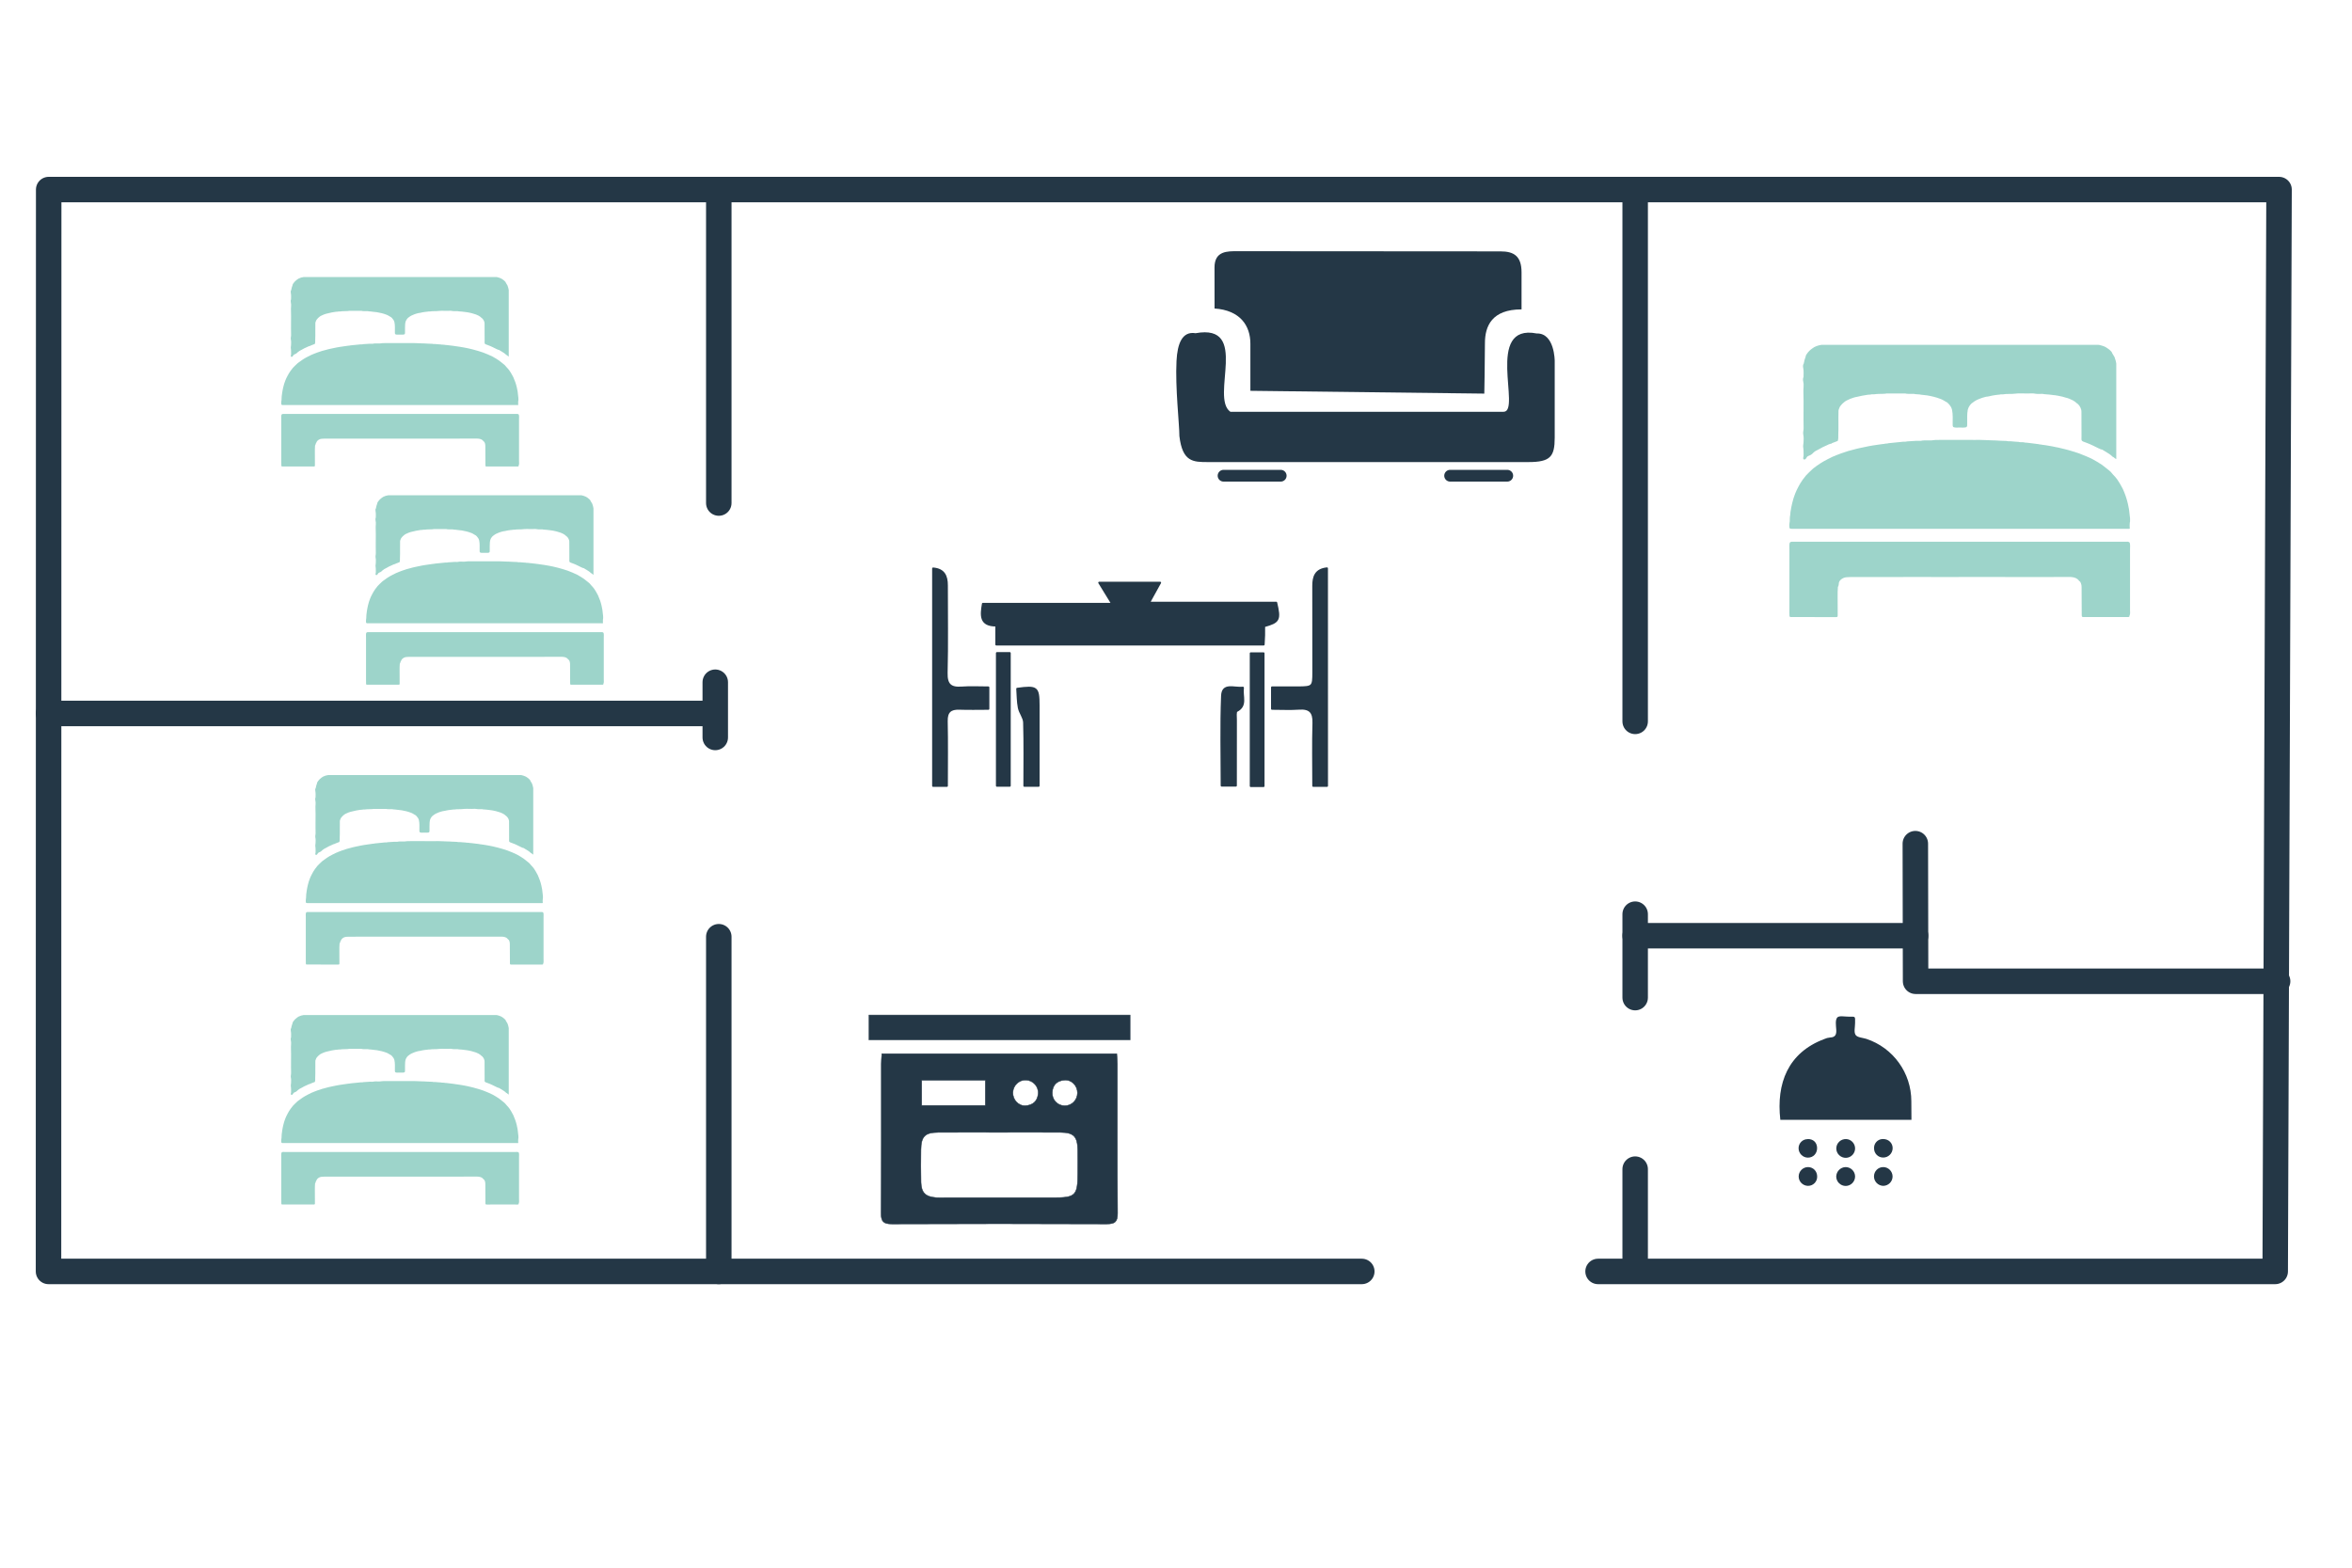 <?xml version="1.0" encoding="utf-8"?>
<!-- Generator: Adobe Illustrator 24.2.3, SVG Export Plug-In . SVG Version: 6.00 Build 0)  -->
<svg version="1.1" id="Capa_1" xmlns="http://www.w3.org/2000/svg" xmlns:xlink="http://www.w3.org/1999/xlink" x="0px" y="0px"
	 viewBox="0 0 1200 800" style="enable-background:new 0 0 1200 800;" xml:space="preserve">
<style type="text/css">
	.st0{display:none;}
	.st1{fill:none;stroke:#243746;stroke-width:13;stroke-linecap:round;stroke-linejoin:round;stroke-miterlimit:10;}
	.st2{fill:#243746;}
	.st3{fill:none;stroke:#243746;stroke-width:6;stroke-linecap:round;stroke-linejoin:round;stroke-miterlimit:10;}
	.st4{display:inline;fill:#243746;stroke:#243746;stroke-linecap:round;stroke-linejoin:round;stroke-miterlimit:10;}
	.st5{fill:#9DD4CA;}
	.st6{fill:#243746;stroke:#243746;stroke-width:0.25;stroke-miterlimit:10;}
	.st7{display:none;fill:#243746;stroke:#243746;stroke-width:0.25;stroke-miterlimit:10;}
	.st8{fill:#243746;stroke:#243746;stroke-linecap:round;stroke-linejoin:round;stroke-miterlimit:10;}
	.st9{display:inline;fill:none;}
	.st10{display:inline;fill:#243746;}
</style>
<g id="Capa_2_1_" class="st0">
</g>
<g id="SERIE_E">
	<g id="vanoise_810">
		<g id="estrucura_copia_6">
			<path class="st1" d="M702.09,648.82"/>
			<polyline class="st1" points="694.79,648.82 24.75,648.82 24.84,96.74 788.6,96.74 1162.78,96.74 1160.82,648.82 815.34,648.82 
							"/>
			<line class="st1" x1="362.93" y1="364.08" x2="24.8" y2="364.08"/>
			<line class="st1" x1="364.93" y1="348.14" x2="364.93" y2="376.33"/>
			<path class="st1" d="M349.67,648.82"/>
			<path class="st1" d="M861.24,648.82"/>
			<path class="st1" d="M722.15,648.82"/>
			<path class="st1" d="M923.57,825.13"/>
			<line class="st1" x1="366.73" y1="96.74" x2="366.73" y2="256.71"/>
			<line class="st1" x1="366.73" y1="478.01" x2="366.73" y2="648.82"/>
			<line class="st1" x1="834.27" y1="466.51" x2="834.27" y2="509.09"/>
			<line class="st1" x1="834.27" y1="100.29" x2="834.27" y2="368.12"/>
			<line class="st1" x1="834.27" y1="596.62" x2="834.27" y2="646.37"/>
			<polyline class="st1" points="977.21,430.52 977.34,500.75 1162.05,500.75 			"/>
			<line class="st1" x1="834.27" y1="477.51" x2="977.34" y2="477.51"/>
		</g>
		<g id="sofa_copia_6">
			<g id="Capa_16_copia_4">
				<path class="st2" d="M619.67,157.43c0-7.3-0.02-12.47-0.02-20.97s6.69-8.27,11.72-8.27s127.42,0.09,134.2,0.09
					s10.73,2.34,10.73,10.73s0,12.8,0,18.87c-15.07,0-18.68,8.45-18.68,17.21s-0.32,25.77-0.32,25.77l-119.35-1.43
					c0,0,0-14.97,0-24.08S632.76,158.32,619.67,157.43z"/>
				<path class="st2" d="M609.98,170.04c27.94-5.09,7.29,32.74,17.75,40.09c10.81,0,130.27,0,139.42,0
					c9.15,0-9.85-45.18,16.89-39.96c9.18-0.26,9.18,14.03,9.18,14.03s0,29.4,0,39.12s-2.21,12.48-13.45,12.48s-155.82,0-163.41,0
					s-13.06,0-14.63-13.25c0-6.05-2.17-24.79-1.47-38.35C600.71,175.36,603.15,168.91,609.98,170.04z"/>
				<line class="st3" x1="624.26" y1="242.76" x2="653.42" y2="242.76"/>
				<line class="st3" x1="739.86" y1="242.76" x2="769.01" y2="242.76"/>
			</g>
		</g>
		<g id="comedor_9_" class="st0">
			<path class="st4" d="M470.1,577.38c0-3.32,0-6.29,0-9.69c-8.32,0.04-7.86-5.1-6.84-11.07c21.98,0,43.84,0,65.97,0
				c-2.15-3.51-4.08-6.65-6.62-10.79c10.88,0,20.07,0,31.07,0c-2.12,3.84-3.77,6.83-5.64,10.21c21.35,0,43.21,0,64.87,0
				c2.07,8.75,1.48,9.86-6.16,11.98c0,1.46,0.03,3.04-0.01,4.62c-0.03,1.4-0.13,2.79-0.23,4.74
				C561.22,577.38,516.09,577.38,470.1,577.38z"/>
			<path class="st4" d="M638.83,649.51c-2.39,0-4.33,0-7.02,0c0-10.9-0.23-21.51,0.09-32.1c0.17-5.6-1.92-7.68-7.4-7.29
				c-4.39,0.31-8.82,0.06-13.73,0.06c0-3.62,0-6.89,0-10.93c4.44,0,8.81,0.02,13.18,0c7.62-0.04,7.9-0.31,7.89-7.75
				c0-14.68-0.02-29.37-0.03-44.05c0-4.56,1.06-8.31,7-8.95C638.83,575.53,638.83,612.23,638.83,649.51z"/>
			<path class="st4" d="M444.89,649.51c-2.81,0-4.75,0-7.03,0c0-37.07,0-73.84,0-110.94c5.56,0.45,7.03,3.87,7.03,8.59
				c-0.02,14.9,0.25,29.8-0.13,44.69c-0.15,5.99,2.06,7.9,7.7,7.48c4.37-0.33,8.78-0.07,13.59-0.07c0,3.66,0,6.76,0,10.92
				c-4.93,0-9.87,0.14-14.8-0.04c-4.58-0.17-6.54,1.59-6.44,6.37C445.04,627.35,444.89,638.19,444.89,649.51z"/>
			<path class="st4" d="M470.4,581.74c2.34,0,4.28,0,6.55,0c0,22.67,0,45.03,0,67.71c-2.29,0-4.21,0-6.55,0
				C470.4,627.04,470.4,604.66,470.4,581.74z"/>
			<path class="st4" d="M606.46,649.61c-2.45,0-4.24,0-6.53,0c0-22.51,0-44.94,0-67.75c2.04,0,4.13,0,6.53,0
				C606.46,604.43,606.46,626.71,606.46,649.61z"/>
			<path class="st4" d="M595.95,599.4c-0.61,4.68,2.08,9.16-3.18,11.89c-0.74,0.38-0.41,3.01-0.41,4.61
				c-0.03,11.01-0.02,22.03-0.02,33.47c-2.53,0-4.58,0-7.25,0c0-15.4-0.42-30.64,0.2-45.83
				C585.54,596.99,591.38,599.88,595.95,599.4z"/>
			<path class="st4" d="M480.77,599.96c10.14-1.38,10.9-0.74,10.91,8.48c0.01,13.58,0,27.16,0,41.04c-2.6,0-4.52,0-7.27,0
				c0-10.83,0.18-21.59-0.13-32.33c-0.07-2.51-2.18-4.9-2.69-7.48C480.95,606.48,481.01,603.15,480.77,599.96z"/>
		</g>
		<g id="salle_13_">
			<path class="st2" d="M975.23,571.45h-66.9c-2.13-18.67,3.95-34.25,22.35-41.19c0.95-0.45,2-0.73,3.04-0.82
				c2.86-0.09,3.32-1.73,3.13-4.18c-0.14-2.04-0.55-4.81,0.54-6.04c0.95-1.04,3.82-0.41,5.86-0.41c3.63,0,3.22-0.36,3.22,3.32
				c0,2.04-0.68,4.59,0.27,6c0.91,1.32,3.54,1.41,5.45,2c13.72,4.54,22.98,17.35,22.98,31.84L975.23,571.45z"/>
			<path class="st2" d="M922.32,581.26c2.82-0.05,4.72,1.77,4.77,4.54c0.05,2.82-1.95,4.95-4.68,4.95c-2.59,0-4.72-2.13-4.77-4.72
				c-0.05-2.54,1.95-4.68,4.54-4.72C922.23,581.26,922.27,581.26,922.32,581.26z"/>
			<path class="st2" d="M946.48,585.94c0.05,2.63-2.04,4.86-4.68,4.91c-2.63,0.05-4.86-2.04-4.91-4.68c0-0.09,0-0.18,0-0.27
				c0.09-2.63,2.32-4.72,5-4.63C944.39,581.36,946.39,583.4,946.48,585.94z"/>
			<path class="st2" d="M956.15,586.03c-0.14-2.5,1.77-4.63,4.22-4.77c0.14,0,0.27,0,0.36,0c2.82-0.05,4.95,2.04,4.91,4.72
				c-0.05,2.59-2.18,4.72-4.77,4.72C958.29,590.76,956.15,588.67,956.15,586.03C956.15,586.08,956.15,586.03,956.15,586.03z"/>
			<path class="st2" d="M927.13,600.43c0.05,2.59-2.04,4.72-4.63,4.72c-0.05,0-0.05,0-0.09,0c-2.63-0.05-4.77-2.23-4.72-4.86
				c0.05-2.63,2.23-4.77,4.86-4.72l0,0C925.22,595.66,927.13,597.71,927.13,600.43z"/>
			<path class="st2" d="M960.83,595.57c2.63,0,4.77,2.18,4.77,4.81s-2.18,4.77-4.81,4.77c-2.59-0.09-4.68-2.23-4.68-4.81
				C956.11,597.71,958.2,595.57,960.83,595.57z"/>
			<path class="st2" d="M941.62,595.57c2.63,0,4.81,2.09,4.86,4.77c0,2.63-2.09,4.81-4.77,4.86c-2.63,0-4.81-2.09-4.86-4.77v-0.05
				C936.94,597.75,938.99,595.66,941.62,595.57z"/>
		</g>
		<g id="bed_28_">
			<path class="st5" d="M937.7,299.55c-0.27,3.42-0.05,6.86-0.11,10.29c-0.03,1.42-0.01,2.85,0.01,4.28c0.01,0.61-0.2,0.8-0.84,0.79
				c-7.81-0.03-15.63-0.02-23.44-0.03c-0.21-0.21-0.31-0.46-0.33-0.75c-0.07-1.11-0.04-2.21-0.02-3.32c-0.03-1.12-0.03-2.24,0-3.36
				c-0.03-1.13-0.03-2.25,0-3.38c-0.03-1.13-0.03-2.25,0-3.38c-0.03-1.13-0.03-2.26,0-3.38c-0.03-1.13-0.03-2.26,0-3.38
				c-0.03-1.13-0.03-2.26,0-3.38c-0.03-1.13-0.03-2.26,0-3.38c-0.03-1.13-0.03-2.25,0-3.38c-0.03-1.13-0.03-2.26,0-3.39
				c0.02-1.14-0.16-2.28,0.15-3.41c0.58-0.79,1.44-0.49,2.21-0.54c1.13-0.03,2.26-0.03,3.39,0c1.13-0.03,2.25-0.03,3.38,0
				c1.13-0.03,2.25-0.03,3.38,0c1.13-0.03,2.26-0.03,3.38,0c1.13-0.03,2.26-0.03,3.38,0c1.13-0.03,2.26-0.03,3.38,0
				c1.13-0.03,2.26-0.03,3.38,0c1.13-0.03,2.26-0.03,3.38,0c1.13-0.03,2.26-0.03,3.38,0c1.13-0.03,2.26-0.03,3.38,0
				c1.13-0.03,2.26-0.03,3.38,0c1.13-0.03,2.26-0.03,3.38,0c1.13-0.03,2.26-0.03,3.38,0c1.13-0.03,2.26-0.03,3.38,0
				c1.13-0.03,2.26-0.03,3.38,0c1.13-0.03,2.26-0.03,3.38,0c1.13-0.03,2.26-0.03,3.38,0c1.13-0.03,2.26-0.03,3.38,0
				c1.13-0.03,2.26-0.03,3.38,0c1.13-0.03,2.26-0.03,3.38,0c1.13-0.03,2.26-0.03,3.38,0c1.13-0.03,2.26-0.03,3.38,0
				c1.13-0.03,2.26-0.03,3.38,0c1.13-0.03,2.26-0.03,3.38,0c1.13-0.03,2.26-0.03,3.38,0c1.13-0.03,2.26-0.03,3.38,0
				c1.13-0.03,2.26-0.03,3.38,0c1.13-0.03,2.26-0.03,3.38,0c1.13-0.03,2.26-0.03,3.38,0c1.13-0.03,2.26-0.03,3.38,0
				c1.13-0.03,2.26-0.03,3.38,0c1.13-0.03,2.26-0.03,3.38,0c1.13-0.03,2.26-0.03,3.38,0c1.13-0.03,2.26-0.03,3.38,0
				c1.13-0.03,2.26-0.03,3.38,0c1.13-0.03,2.26-0.03,3.38,0c1.13-0.03,2.26-0.03,3.38,0c1.13-0.03,2.26-0.03,3.38,0
				c1.13-0.03,2.26-0.03,3.38,0c1.13-0.03,2.26-0.03,3.38,0c1.13-0.03,2.26-0.03,3.38,0c1.13-0.03,2.26-0.03,3.38,0
				c1.13-0.03,2.26-0.03,3.38,0c1.13-0.03,2.26-0.03,3.38,0c1.13-0.03,2.26-0.03,3.38,0c1.13-0.03,2.26-0.03,3.38,0
				c1.13-0.03,2.26-0.03,3.38,0c1.13-0.03,2.25-0.03,3.38,0c1.13-0.03,2.25-0.03,3.38,0c1.13-0.03,2.26-0.03,3.38,0
				c0.77,0.04,1.61-0.25,2.22,0.51c0.33,1.12,0.14,2.27,0.16,3.41c0.03,1.13,0.03,2.26,0,3.39c0.03,1.13,0.03,2.26,0,3.38
				c0.03,1.13,0.03,2.26,0,3.38c0.03,1.13,0.03,2.26,0,3.38c0.03,1.13,0.03,2.26,0,3.38c0.03,1.13,0.03,2.26,0,3.38
				c0.03,1.13,0.03,2.26,0,3.38c0.03,1.13,0.03,2.26,0,3.38c0.03,1.13,0.03,2.26,0,3.4c-0.07,1.13,0.29,2.3-0.29,3.38
				c0.07,0.64-0.3,0.68-0.82,0.68c-2.82-0.02-5.64-0.01-8.46-0.01c-4.7,0-9.39-0.02-14.09,0.02c-0.75,0.01-0.99-0.12-0.98-0.94
				c0.02-4.82-0.04-9.63-0.07-14.45c-0.01-0.95-0.26-1.84-0.73-2.67c-0.25-0.11-0.46-0.27-0.61-0.5c-0.88-1.23-2.17-1.66-3.59-1.84
				c-0.62-0.13-1.26-0.02-1.88-0.07c-7.56,0.07-15.11,0.03-22.68,0.03c-7.71,0-15.41,0-23.12-0.01c-5.79-0.01-11.58,0.01-17.37,0.01
				c-5.45,0-10.91,0-16.36-0.01c-5.79-0.01-11.58-0.01-17.37,0.02c-4.73,0.02-9.48-0.05-14.21,0.01c-0.64,0.01-1.28,0.01-1.91,0.08
				c-1.25,0.08-2.31,0.56-3.21,1.44c-0.37,0.32-0.58,0.76-0.75,1.2C938.13,297.96,938.17,298.84,937.7,299.55z"/>
			<path class="st5" d="M1086.62,266.81c-0.12,0.97-0.05,1.94,0,2.91c-0.34,0.25-0.73,0.13-1.09,0.13
				c-57.06,0.01-114.1,0.01-171.16,0.01c-1.29,0-1.41-0.11-1.45-1.38c-0.02-0.49-0.01-0.98,0.07-1.46c0.3-1.14,0.07-2.31,0.26-3.47
				c0.24-1,0.16-2.03,0.39-3.03c0.26-1.26,0.4-2.53,0.75-3.77c0.26-0.77,0.37-1.58,0.63-2.34c0.11-0.31,0.23-0.63,0.32-0.95
				c0.38-1.09,0.76-2.18,1.27-3.22c0.64-1.17,1.15-2.42,1.88-3.55c0.78-1.3,1.67-2.51,2.63-3.67c0.05-0.09,0.11-0.18,0.18-0.25
				c1.06-1.11,2.13-2.21,3.28-3.23c0.18-0.2,0.36-0.37,0.58-0.53c2.32-1.8,4.76-3.41,7.4-4.72c0.86-0.4,1.7-0.85,2.56-1.27
				c0.29-0.11,0.59-0.21,0.88-0.34c0.66-0.35,1.39-0.54,2.08-0.83c0.39-0.18,0.81-0.31,1.21-0.47c1.22-0.39,2.44-0.82,3.66-1.22
				c0.7-0.22,1.42-0.35,2.13-0.56c0.38-0.09,0.78-0.17,1.15-0.31c0.83-0.29,1.7-0.39,2.55-0.62c1.53-0.36,3.08-0.62,4.62-0.97
				c0.71-0.16,1.43-0.21,2.15-0.38c1.2-0.18,2.4-0.39,3.6-0.53c0.29,0,0.57-0.03,0.85-0.11c0.22-0.05,0.45-0.08,0.66-0.09
				c0.33-0.01,0.66-0.04,0.99-0.15c0.28-0.07,0.57-0.08,0.86-0.09c0.37,0.02,0.72-0.08,1.07-0.18c2.47-0.26,4.95-0.49,7.42-0.75
				c0.65-0.05,1.32,0.09,1.95-0.16c1.62-0.09,3.23-0.19,4.85-0.31c1-0.07,2,0.17,2.99-0.13c0.74-0.12,1.47-0.1,2.22-0.08
				c1.06-0.06,2.13,0.12,3.18-0.09c1.56-0.26,3.12-0.06,4.68-0.17c5.65,0.05,11.29,0.04,16.94,0.02c3-0.1,5.98,0.18,8.97,0.23
				c0.21,0.01,0.43-0.02,0.63,0c2.13,0.19,4.25,0.2,6.38,0.3c0.71,0.26,1.44,0.1,2.16,0.16c1.3,0.18,2.62,0.2,3.92,0.31
				c0.54,0.2,1.11,0.15,1.67,0.16c0.37,0.02,0.75,0.01,1.12,0.09c0.42,0.15,0.85,0.15,1.28,0.15c2.01,0.18,4.01,0.54,6.02,0.74
				c0.34,0.08,0.68,0.19,1.05,0.18c0.23,0.01,0.46,0.04,0.67,0.09c0.31,0.1,0.64,0.13,0.97,0.15c0.23,0.01,0.45,0.04,0.66,0.09
				c0.27,0.08,0.55,0.11,0.84,0.13c1,0.16,1.99,0.32,2.99,0.52c0.99,0.25,1.99,0.4,2.99,0.6c2.39,0.59,4.79,1.1,7.14,1.87
				c1.16,0.35,2.31,0.71,3.46,1.1c1.18,0.49,2.39,0.92,3.57,1.43c1.15,0.48,2.29,1,3.41,1.57c0.91,0.52,1.84,1.04,2.74,1.57
				c0.25,0.18,0.51,0.34,0.77,0.51c0.77,0.49,1.57,0.92,2.24,1.55c0.85,0.64,1.67,1.34,2.51,1.99c0.62,0.47,1.18,1.01,1.64,1.64
				c0.43,0.64,1.06,1.09,1.53,1.69c0.71,0.81,1.34,1.66,1.87,2.58c0.16,0.27,0.34,0.52,0.5,0.79c0.49,0.95,1.09,1.86,1.56,2.82
				c1.08,2.39,1.95,4.85,2.54,7.4c0.22,1.01,0.43,2.01,0.61,3.03c0.22,1.53,0.4,3.05,0.53,4.59
				C1086.67,265.27,1086.9,266.05,1086.62,266.81z"/>
			<path class="st5" d="M1077.83,233.06c-0.95-1.04-2.18-1.72-3.35-2.46c-0.69-0.42-1.37-0.83-2.07-1.23
				c-0.63,0.08-1.07-0.42-1.62-0.55c-1-0.54-2.01-1.02-3.04-1.49c-1.04-0.56-2.15-0.93-3.23-1.37c-3.09-1.07-2.48-0.91-2.52-3.55
				c-0.06-4.05,0.02-8.09-0.04-12.14c-0.01-0.42,0-0.83-0.12-1.22c-0.17-0.67-0.47-1.29-0.84-1.87c-0.4-0.5-0.77-1.05-1.36-1.36
				c-0.62-0.61-1.32-1.13-2.1-1.54c-1.17-0.59-2.38-1.11-3.66-1.39c-1.12-0.38-2.28-0.65-3.45-0.86c-0.27-0.07-0.54-0.13-0.82-0.16
				c-0.23-0.02-0.46-0.05-0.67-0.1c-0.28-0.09-0.58-0.1-0.88-0.11c-1.71-0.23-3.42-0.43-5.16-0.52c-0.7-0.26-1.42-0.08-2.13-0.13
				c-0.76,0.01-1.5,0.05-2.25-0.08c-1.33-0.32-2.69-0.12-4.03-0.12c-2.24,0-4.48-0.19-6.71,0.11c-1.91,0.26-3.85-0.06-5.76,0.31
				c-0.57,0.06-1.16-0.08-1.72,0.12c-1.28,0.1-2.54,0.28-3.81,0.51c-1.05,0.22-2.09,0.54-3.17,0.59c-0.15,0.04-0.3,0.08-0.46,0.13
				c-0.83,0.21-1.65,0.43-2.44,0.76c-1.44,0.52-2.81,1.16-4,2.16c-0.17,0.11-0.34,0.23-0.5,0.35c-0.94,0.88-1.61,1.94-1.94,3.2
				c-0.06,0.21-0.1,0.43-0.11,0.65c-0.02,0.31-0.03,0.62-0.12,0.92c-0.17,1.95-0.02,3.9-0.08,5.85c-0.02,0.55,0.1,1.15-0.48,1.53
				c-1.13,0.35-2.28,0.12-3.42,0.17c-1.06-0.04-2.15,0.21-3.18-0.24c-0.43-0.51-0.32-1.13-0.33-1.72c-0.03-2.39,0.19-4.79-0.34-7.16
				c-0.26-1.16-0.93-2.09-1.71-2.95c-0.4-0.45-0.83-0.87-1.42-1.08c-0.91-0.49-1.73-1.14-2.74-1.45c-2.21-0.86-4.49-1.41-6.83-1.8
				c-1.05-0.15-2.1-0.28-3.14-0.36c-0.94-0.25-1.92-0.12-2.87-0.28c-0.77-0.27-1.56-0.07-2.34-0.13c-0.75-0.04-1.5,0.04-2.25-0.09
				c-0.26-0.05-0.51-0.15-0.77-0.13c-3.1,0.03-6.21-0.02-9.31,0c-0.23,0-0.45,0.06-0.65,0.12c-1.9,0.19-3.83-0.02-5.73,0.31
				c-0.57,0.02-1.14-0.07-1.69,0.1c-0.24,0.06-0.48,0.08-0.73,0.1c-0.47,0.02-0.93-0.03-1.39,0.13c-1.59,0.21-3.15,0.55-4.71,0.92
				c-0.66,0.08-1.3,0.28-1.94,0.46c-1.09,0.31-2.13,0.76-3.14,1.26c-1,0.42-1.82,1.1-2.59,1.84c-0.2,0.23-0.39,0.47-0.6,0.68
				c-0.66,0.67-1.02,1.5-1.28,2.39c-0.11,0.31-0.09,0.64-0.09,0.97c-0.12,3.93,0.09,7.88-0.1,11.81c-0.05,1.05,0.13,2.14-0.29,3.15
				c-0.98,0.37-1.94,0.74-2.92,1.11c-0.15,0.21-0.31,0.37-0.6,0.28c-0.75,0.18-1.43,0.49-2.11,0.85c-1.41,0.57-2.76,1.26-4.06,2.04
				c-0.92,0.46-1.87,0.9-2.65,1.61c-0.68,0.8-1.5,1.39-2.51,1.7c-0.35,0.21-0.75,0.35-0.95,0.75c-0.32,0.6-0.82,1.36-1.45,1.08
				c-0.7-0.31-0.23-1.18-0.17-1.83c-0.05-1.42,0.08-2.84-0.18-4.27c-0.16-0.84,0.1-1.71,0.15-2.56c0.06-1.34,0.17-2.69-0.13-4.04
				c-0.25-1.12,0.22-2.23,0.17-3.35c-0.12-2.84,0-5.68-0.04-8.52c-0.03-1.8,0-3.57,0.02-5.37c0.04-2.43-0.23-4.85,0.01-7.27
				c0.08-0.85,0.02-1.7-0.18-2.56c-0.17-0.76-0.19-1.57,0.15-2.32c0.01-1.52,0.16-3.03-0.16-4.55c-0.15-0.74-0.22-1.57,0.27-2.27
				c0.19-1.21,0.55-2.39,0.98-3.54c0.01-0.61,0.39-1.06,0.7-1.54c0.7-1,1.55-1.86,2.55-2.55c0.37-0.24,0.73-0.51,1.1-0.75
				c1.22-0.62,2.5-1.04,3.87-1.19c46.96-0.01,93.92-0.01,140.88,0c0.27-0.01,0.54,0.01,0.8,0.07c1.06,0.31,2.15,0.54,3.13,1.08
				c0.8,0.54,1.65,1.01,2.34,1.7c0.36,0.44,0.9,0.74,0.99,1.38c0.39,0.65,0.79,1.3,1.19,1.95c0.4,1.11,0.77,2.22,0.92,3.39
				c0,10.12,0,20.24,0,30.36c0,6.1,0,12.2,0,18.37C1078.91,233.99,1078.55,233.24,1077.83,233.06z"/>
		</g>
		<g id="bed_27_">
			<path class="st5" d="M173.24,481.54c-0.19,2.39-0.03,4.78-0.08,7.16c-0.02,0.99-0.01,1.98,0.01,2.97
				c0.01,0.43-0.14,0.55-0.58,0.55c-5.44-0.02-10.88-0.02-16.32-0.02c-0.15-0.14-0.22-0.32-0.23-0.52
				c-0.05-0.77-0.03-1.54-0.02-2.31c-0.02-0.78-0.02-1.56,0-2.34c-0.02-0.78-0.02-1.57,0-2.35c-0.02-0.79-0.02-1.57,0-2.36
				c-0.02-0.79-0.02-1.57,0-2.36c-0.02-0.79-0.02-1.57,0-2.36c-0.02-0.79-0.02-1.57,0-2.36c-0.02-0.79-0.02-1.57,0-2.36
				c-0.02-0.79-0.02-1.57,0-2.36c-0.02-0.79-0.02-1.57,0-2.36c0.01-0.79-0.11-1.59,0.1-2.38c0.41-0.55,1-0.34,1.54-0.37
				c0.79-0.02,1.57-0.02,2.36,0c0.79-0.02,1.57-0.02,2.35,0c0.79-0.02,1.57-0.02,2.36,0c0.79-0.02,1.57-0.02,2.36,0
				c0.79-0.02,1.57-0.02,2.36,0c0.79-0.02,1.57-0.02,2.36,0c0.79-0.02,1.57-0.02,2.36,0c0.79-0.02,1.57-0.02,2.36,0
				c0.79-0.02,1.57-0.02,2.36,0c0.79-0.02,1.57-0.02,2.36,0c0.79-0.02,1.57-0.02,2.36,0c0.79-0.02,1.57-0.02,2.36,0
				c0.79-0.02,1.57-0.02,2.36,0c0.79-0.02,1.57-0.02,2.36,0c0.79-0.02,1.57-0.02,2.36,0c0.79-0.02,1.57-0.02,2.36,0
				c0.79-0.02,1.57-0.02,2.36,0c0.79-0.02,1.57-0.02,2.36,0c0.79-0.02,1.57-0.02,2.36,0c0.79-0.02,1.57-0.02,2.36,0
				c0.79-0.02,1.57-0.02,2.36,0c0.79-0.02,1.57-0.02,2.36,0c0.79-0.02,1.57-0.02,2.36,0c0.79-0.02,1.57-0.02,2.36,0
				c0.79-0.02,1.57-0.02,2.36,0c0.79-0.02,1.57-0.02,2.36,0c0.79-0.02,1.57-0.02,2.36,0c0.79-0.02,1.57-0.02,2.36,0
				c0.79-0.02,1.57-0.02,2.36,0c0.79-0.02,1.57-0.02,2.36,0c0.79-0.02,1.57-0.02,2.36,0c0.79-0.02,1.57-0.02,2.36,0
				c0.79-0.02,1.57-0.02,2.36,0c0.79-0.02,1.57-0.02,2.36,0c0.79-0.02,1.57-0.02,2.36,0c0.79-0.02,1.57-0.02,2.36,0
				c0.79-0.02,1.57-0.02,2.36,0c0.79-0.02,1.57-0.02,2.36,0c0.79-0.02,1.57-0.02,2.36,0c0.79-0.02,1.57-0.02,2.36,0
				c0.79-0.02,1.57-0.02,2.36,0c0.79-0.02,1.57-0.02,2.36,0c0.79-0.02,1.57-0.02,2.36,0c0.79-0.02,1.57-0.02,2.36,0
				c0.79-0.02,1.57-0.02,2.36,0c0.79-0.02,1.57-0.02,2.36,0c0.79-0.02,1.57-0.02,2.36,0c0.79-0.02,1.57-0.02,2.36,0
				c0.78-0.02,1.57-0.02,2.35,0c0.79-0.02,1.57-0.02,2.36,0c0.53,0.03,1.12-0.17,1.54,0.35c0.23,0.78,0.1,1.58,0.11,2.38
				c0.02,0.79,0.02,1.57,0,2.36c0.02,0.79,0.02,1.57,0,2.36c0.02,0.79,0.02,1.57,0,2.36c0.02,0.79,0.02,1.57,0,2.36
				c0.02,0.79,0.02,1.57,0,2.36c0.02,0.79,0.02,1.57,0,2.36c0.02,0.79,0.02,1.57,0,2.36c0.02,0.79,0.02,1.57,0,2.36
				c0.02,0.79,0.02,1.58,0,2.37c-0.05,0.79,0.2,1.6-0.2,2.36c0.05,0.45-0.21,0.48-0.57,0.47c-1.96-0.01-3.92-0.01-5.89-0.01
				c-3.27,0-6.54-0.01-9.81,0.01c-0.52,0-0.68-0.08-0.68-0.66c0.01-3.35-0.03-6.7-0.05-10.06c0-0.67-0.18-1.28-0.51-1.86
				c-0.17-0.08-0.32-0.19-0.43-0.34c-0.61-0.86-1.51-1.16-2.5-1.28c-0.43-0.1-0.87-0.01-1.31-0.05c-5.26,0.05-10.52,0.02-15.78,0.02
				c-5.36,0-10.73,0-16.09-0.01c-4.03-0.01-8.06,0.01-12.09,0.01c-3.79,0-7.59,0-11.38-0.01c-4.03,0-8.06-0.01-12.09,0.01
				c-3.3,0.02-6.59-0.04-9.89,0.01c-0.44,0.01-0.89,0.01-1.33,0.06c-0.87,0.06-1.61,0.39-2.23,1c-0.26,0.23-0.4,0.52-0.52,0.84
				C173.55,480.43,173.58,481.05,173.24,481.54z"/>
			<path class="st5" d="M276.92,458.75c-0.09,0.67-0.04,1.35,0,2.02c-0.24,0.18-0.51,0.09-0.76,0.09c-39.72,0-79.43,0-119.15,0
				c-0.9,0-0.98-0.08-1.01-0.96c-0.01-0.34-0.01-0.68,0.05-1.02c0.21-0.79,0.05-1.61,0.18-2.41c0.17-0.69,0.11-1.41,0.28-2.11
				c0.18-0.87,0.28-1.76,0.52-2.63c0.18-0.53,0.26-1.09,0.44-1.63c0.08-0.22,0.16-0.44,0.22-0.66c0.27-0.76,0.53-1.52,0.88-2.24
				c0.45-0.82,0.8-1.68,1.31-2.47c0.54-0.9,1.16-1.75,1.83-2.56c0.04-0.06,0.08-0.12,0.12-0.18c0.74-0.77,1.48-1.54,2.28-2.25
				c0.12-0.14,0.25-0.26,0.41-0.37c1.62-1.25,3.31-2.38,5.15-3.29c0.6-0.28,1.18-0.6,1.78-0.88c0.2-0.08,0.41-0.14,0.61-0.24
				c0.46-0.24,0.96-0.38,1.44-0.58c0.28-0.12,0.57-0.22,0.85-0.33c0.85-0.27,1.7-0.57,2.55-0.85c0.49-0.15,0.99-0.25,1.48-0.39
				c0.27-0.07,0.54-0.12,0.8-0.22c0.58-0.2,1.19-0.28,1.78-0.44c1.06-0.26,2.14-0.44,3.21-0.67c0.49-0.11,1-0.15,1.49-0.27
				c0.84-0.12,1.67-0.27,2.51-0.37c0.2,0,0.4-0.02,0.59-0.08c0.15-0.04,0.31-0.06,0.47-0.07c0.23-0.01,0.46-0.03,0.69-0.1
				c0.2-0.05,0.4-0.06,0.6-0.07c0.26,0.01,0.5-0.06,0.75-0.12c1.72-0.18,3.45-0.34,5.17-0.52c0.45-0.04,0.92,0.07,1.36-0.11
				c1.12-0.07,2.25-0.13,3.37-0.22c0.69-0.05,1.39,0.12,2.08-0.09c0.51-0.09,1.03-0.07,1.54-0.06c0.74-0.05,1.48,0.09,2.21-0.07
				c1.08-0.18,2.17-0.05,3.26-0.11c3.93,0.04,7.86,0.03,11.79,0.01c2.08-0.07,4.16,0.12,6.24,0.16c0.15,0,0.29-0.01,0.44,0
				c1.48,0.13,2.96,0.13,4.44,0.21c0.49,0.18,1,0.07,1.5,0.11c0.91,0.12,1.82,0.14,2.73,0.21c0.38,0.14,0.77,0.1,1.17,0.11
				c0.26,0.02,0.52,0.01,0.78,0.07c0.29,0.1,0.59,0.1,0.89,0.1c1.4,0.12,2.79,0.38,4.19,0.51c0.24,0.06,0.48,0.13,0.73,0.12
				c0.16,0.01,0.32,0.03,0.47,0.07c0.22,0.07,0.44,0.1,0.67,0.1c0.16,0.01,0.31,0.03,0.46,0.06c0.19,0.06,0.38,0.08,0.58,0.09
				c0.69,0.11,1.39,0.22,2.08,0.36c0.69,0.17,1.39,0.28,2.08,0.42c1.66,0.41,3.34,0.77,4.97,1.3c0.81,0.24,1.61,0.49,2.41,0.77
				c0.82,0.34,1.66,0.64,2.49,0.99c0.81,0.33,1.6,0.69,2.37,1.09c0.64,0.36,1.28,0.72,1.91,1.09c0.17,0.12,0.36,0.24,0.53,0.36
				c0.54,0.34,1.09,0.64,1.56,1.08c0.59,0.45,1.16,0.93,1.75,1.39c0.43,0.33,0.82,0.7,1.14,1.14c0.29,0.45,0.74,0.76,1.06,1.18
				c0.49,0.56,0.93,1.15,1.3,1.8c0.1,0.19,0.24,0.36,0.34,0.55c0.34,0.67,0.76,1.29,1.08,1.96c0.75,1.66,1.36,3.38,1.77,5.15
				c0.15,0.7,0.3,1.4,0.43,2.11c0.15,1.06,0.28,2.13,0.37,3.19C276.95,457.68,277.11,458.22,276.92,458.75z"/>
			<path class="st5" d="M270.79,435.25c-0.67-0.72-1.51-1.2-2.33-1.71c-0.48-0.29-0.96-0.57-1.44-0.86
				c-0.44,0.05-0.74-0.29-1.13-0.38c-0.69-0.37-1.4-0.71-2.12-1.04c-0.72-0.39-1.49-0.65-2.25-0.95c-2.16-0.75-1.72-0.63-1.76-2.47
				c-0.05-2.82,0.02-5.64-0.03-8.45c0-0.29,0-0.58-0.09-0.85c-0.11-0.47-0.32-0.9-0.59-1.3c-0.28-0.35-0.54-0.73-0.95-0.95
				c-0.43-0.43-0.92-0.79-1.46-1.07c-0.82-0.41-1.65-0.77-2.55-0.97c-0.78-0.27-1.59-0.45-2.4-0.6c-0.19-0.05-0.37-0.1-0.57-0.11
				c-0.16-0.01-0.32-0.03-0.47-0.07c-0.2-0.06-0.4-0.07-0.61-0.08c-1.19-0.16-2.39-0.3-3.59-0.36c-0.48-0.18-0.99-0.06-1.48-0.1
				c-0.52,0.01-1.05,0.04-1.57-0.06c-0.93-0.22-1.87-0.08-2.8-0.08c-1.56,0-3.12-0.13-4.68,0.08c-1.33,0.18-2.68-0.04-4.01,0.22
				c-0.4,0.04-0.81-0.06-1.2,0.09c-0.89,0.07-1.77,0.19-2.65,0.35c-0.73,0.15-1.45,0.37-2.2,0.42c-0.1,0.03-0.21,0.06-0.31,0.09
				c-0.57,0.15-1.15,0.3-1.7,0.53c-1,0.36-1.96,0.81-2.78,1.5c-0.12,0.08-0.24,0.16-0.35,0.25c-0.66,0.62-1.12,1.35-1.35,2.23
				c-0.04,0.15-0.07,0.3-0.08,0.45c-0.01,0.22-0.03,0.43-0.09,0.64c-0.12,1.36-0.02,2.72-0.06,4.08c-0.01,0.38,0.07,0.8-0.33,1.06
				c-0.79,0.24-1.59,0.09-2.39,0.12c-0.74-0.03-1.5,0.15-2.21-0.17c-0.3-0.36-0.22-0.78-0.23-1.2c-0.02-1.66,0.13-3.34-0.24-4.98
				c-0.18-0.81-0.65-1.45-1.19-2.05c-0.28-0.31-0.58-0.6-0.99-0.75c-0.63-0.34-1.21-0.79-1.91-1.01c-1.54-0.6-3.13-0.98-4.75-1.25
				c-0.73-0.1-1.46-0.19-2.19-0.25c-0.66-0.18-1.34-0.09-2-0.2c-0.53-0.18-1.08-0.05-1.62-0.09c-0.52-0.03-1.05,0.03-1.57-0.06
				c-0.18-0.03-0.35-0.1-0.54-0.1c-2.16,0.02-4.32-0.01-6.48,0c-0.16,0-0.31,0.04-0.46,0.09c-1.33,0.13-2.67-0.01-3.99,0.22
				c-0.39,0.01-0.79-0.05-1.18,0.07c-0.17,0.04-0.33,0.06-0.5,0.07c-0.32,0.01-0.65-0.02-0.97,0.09c-1.11,0.14-2.2,0.38-3.28,0.65
				c-0.46,0.06-0.9,0.19-1.35,0.32c-0.76,0.22-1.48,0.52-2.19,0.87c-0.7,0.29-1.26,0.77-1.8,1.28c-0.14,0.16-0.27,0.32-0.42,0.48
				c-0.46,0.47-0.71,1.05-0.89,1.66c-0.08,0.22-0.06,0.45-0.07,0.67c-0.09,2.74,0.07,5.48-0.07,8.22c-0.04,0.73,0.09,1.49-0.2,2.2
				c-0.68,0.26-1.35,0.51-2.03,0.77c-0.1,0.14-0.22,0.26-0.42,0.2c-0.52,0.13-1,0.34-1.47,0.59c-0.98,0.39-1.92,0.87-2.82,1.42
				c-0.65,0.32-1.3,0.63-1.84,1.12c-0.48,0.55-1.05,0.97-1.75,1.19c-0.25,0.14-0.52,0.24-0.66,0.52c-0.22,0.42-0.57,0.95-1.01,0.75
				c-0.48-0.21-0.16-0.83-0.11-1.27c-0.04-0.99,0.06-1.98-0.12-2.97c-0.11-0.59,0.07-1.19,0.1-1.79c0.04-0.93,0.11-1.87-0.1-2.81
				c-0.17-0.78,0.15-1.55,0.12-2.33c-0.09-1.98,0-3.95-0.03-5.93c-0.02-1.25,0-2.49,0.02-3.73c0.03-1.69-0.16-3.37,0.01-5.07
				c0.06-0.59,0.01-1.19-0.12-1.79c-0.12-0.52-0.13-1.09,0.1-1.62c0.01-1.06,0.11-2.11-0.11-3.17c-0.1-0.51-0.15-1.09,0.19-1.58
				c0.13-0.85,0.38-1.66,0.68-2.46c0.01-0.43,0.27-0.74,0.49-1.07c0.49-0.7,1.08-1.29,1.78-1.78c0.26-0.17,0.5-0.35,0.76-0.52
				c0.85-0.43,1.74-0.72,2.7-0.83c32.69-0.01,65.38-0.01,98.07,0c0.19,0,0.37,0,0.55,0.05c0.74,0.21,1.5,0.38,2.18,0.75
				c0.56,0.37,1.15,0.7,1.62,1.19c0.25,0.3,0.63,0.51,0.69,0.96c0.28,0.45,0.55,0.91,0.83,1.36c0.28,0.77,0.53,1.55,0.64,2.36
				c0,7.04,0,14.09,0,21.13c0,4.25,0,8.49,0,12.79C271.55,435.9,271.29,435.38,270.79,435.25z"/>
		</g>
		<g id="bed_26_">
			<path class="st5" d="M160.74,603.99c-0.19,2.39-0.03,4.78-0.08,7.16c-0.02,0.99-0.01,1.98,0.01,2.97
				c0.01,0.43-0.14,0.55-0.58,0.55c-5.44-0.02-10.88-0.02-16.32-0.02c-0.15-0.14-0.22-0.32-0.23-0.52
				c-0.05-0.77-0.03-1.54-0.02-2.31c-0.02-0.78-0.02-1.56,0-2.34c-0.02-0.78-0.02-1.57,0-2.35c-0.02-0.79-0.02-1.57,0-2.36
				c-0.02-0.79-0.02-1.57,0-2.36c-0.02-0.79-0.02-1.57,0-2.36c-0.02-0.79-0.02-1.57,0-2.36c-0.02-0.79-0.02-1.57,0-2.36
				c-0.02-0.79-0.02-1.57,0-2.36c-0.02-0.79-0.02-1.57,0-2.36c0.01-0.79-0.11-1.59,0.1-2.38c0.41-0.55,1-0.34,1.54-0.37
				c0.79-0.02,1.57-0.02,2.36,0c0.79-0.02,1.57-0.02,2.35,0c0.79-0.02,1.57-0.02,2.36,0c0.79-0.02,1.57-0.02,2.36,0
				c0.79-0.02,1.57-0.02,2.36,0c0.79-0.02,1.57-0.02,2.36,0c0.79-0.02,1.57-0.02,2.36,0c0.79-0.02,1.57-0.02,2.36,0
				c0.79-0.02,1.57-0.02,2.36,0c0.79-0.02,1.57-0.02,2.36,0c0.79-0.02,1.57-0.02,2.36,0c0.79-0.02,1.57-0.02,2.36,0
				c0.79-0.02,1.57-0.02,2.36,0c0.79-0.02,1.57-0.02,2.36,0c0.79-0.02,1.57-0.02,2.36,0c0.79-0.02,1.57-0.02,2.36,0
				c0.79-0.02,1.57-0.02,2.36,0c0.79-0.02,1.57-0.02,2.36,0c0.79-0.02,1.57-0.02,2.36,0c0.79-0.02,1.57-0.02,2.36,0
				c0.79-0.02,1.57-0.02,2.36,0c0.79-0.02,1.57-0.02,2.36,0c0.79-0.02,1.57-0.02,2.36,0c0.79-0.02,1.57-0.02,2.36,0
				c0.79-0.02,1.57-0.02,2.36,0c0.79-0.02,1.57-0.02,2.36,0c0.79-0.02,1.57-0.02,2.36,0c0.79-0.02,1.57-0.02,2.36,0
				c0.79-0.02,1.57-0.02,2.36,0c0.79-0.02,1.57-0.02,2.36,0c0.79-0.02,1.57-0.02,2.36,0c0.79-0.02,1.57-0.02,2.36,0
				c0.79-0.02,1.57-0.02,2.36,0c0.79-0.02,1.57-0.02,2.36,0c0.79-0.02,1.57-0.02,2.36,0c0.79-0.02,1.57-0.02,2.36,0
				c0.79-0.02,1.57-0.02,2.36,0c0.79-0.02,1.57-0.02,2.36,0c0.79-0.02,1.57-0.02,2.36,0c0.79-0.02,1.57-0.02,2.36,0
				c0.79-0.02,1.57-0.02,2.36,0c0.79-0.02,1.57-0.02,2.36,0c0.79-0.02,1.57-0.02,2.36,0c0.79-0.02,1.57-0.02,2.36,0
				c0.79-0.02,1.57-0.02,2.36,0c0.79-0.02,1.57-0.02,2.36,0c0.79-0.02,1.57-0.02,2.36,0c0.79-0.02,1.57-0.02,2.36,0
				c0.78-0.02,1.57-0.02,2.35,0c0.79-0.02,1.57-0.02,2.36,0c0.53,0.03,1.12-0.17,1.54,0.35c0.23,0.78,0.1,1.58,0.11,2.38
				c0.02,0.79,0.02,1.57,0,2.36c0.02,0.79,0.02,1.57,0,2.36c0.02,0.79,0.02,1.57,0,2.36c0.02,0.79,0.02,1.57,0,2.36
				c0.02,0.79,0.02,1.57,0,2.36c0.02,0.79,0.02,1.57,0,2.36c0.02,0.79,0.02,1.57,0,2.36c0.02,0.79,0.02,1.57,0,2.36
				c0.02,0.79,0.02,1.58,0,2.37c-0.05,0.79,0.2,1.6-0.2,2.36c0.05,0.45-0.21,0.48-0.57,0.47c-1.96-0.01-3.92-0.01-5.89-0.01
				c-3.27,0-6.54-0.01-9.81,0.01c-0.52,0-0.68-0.08-0.68-0.66c0.01-3.35-0.03-6.7-0.05-10.06c0-0.67-0.18-1.28-0.51-1.86
				c-0.17-0.08-0.32-0.19-0.43-0.34c-0.61-0.86-1.51-1.16-2.5-1.28c-0.43-0.1-0.87-0.01-1.31-0.05c-5.26,0.05-10.52,0.02-15.78,0.02
				c-5.36,0-10.73,0-16.09-0.01c-4.03-0.01-8.06,0.01-12.09,0.01c-3.79,0-7.59,0-11.38-0.01c-4.03,0-8.06-0.01-12.09,0.01
				c-3.3,0.02-6.59-0.04-9.89,0.01c-0.44,0.01-0.89,0.01-1.33,0.06c-0.87,0.06-1.61,0.39-2.23,1c-0.26,0.23-0.4,0.52-0.52,0.84
				C161.04,602.89,161.07,603.5,160.74,603.99z"/>
			<path class="st5" d="M264.41,581.2c-0.09,0.67-0.04,1.35,0,2.02c-0.24,0.18-0.51,0.09-0.76,0.09c-39.72,0-79.43,0-119.15,0
				c-0.9,0-0.98-0.08-1.01-0.96c-0.01-0.34-0.01-0.68,0.05-1.02c0.21-0.79,0.05-1.61,0.18-2.41c0.17-0.69,0.11-1.41,0.28-2.11
				c0.18-0.87,0.28-1.76,0.52-2.63c0.18-0.53,0.26-1.09,0.44-1.63c0.08-0.22,0.16-0.44,0.22-0.66c0.27-0.76,0.53-1.52,0.88-2.24
				c0.45-0.82,0.8-1.68,1.31-2.47c0.54-0.9,1.16-1.75,1.83-2.56c0.04-0.06,0.08-0.12,0.12-0.18c0.74-0.77,1.48-1.54,2.28-2.25
				c0.12-0.14,0.25-0.26,0.41-0.37c1.62-1.25,3.31-2.38,5.15-3.29c0.6-0.28,1.18-0.6,1.78-0.88c0.2-0.08,0.41-0.14,0.61-0.24
				c0.46-0.24,0.96-0.38,1.44-0.58c0.28-0.12,0.57-0.22,0.85-0.33c0.85-0.27,1.7-0.57,2.55-0.85c0.49-0.15,0.99-0.25,1.48-0.39
				c0.27-0.07,0.54-0.12,0.8-0.22c0.58-0.2,1.19-0.28,1.78-0.44c1.06-0.26,2.14-0.44,3.21-0.67c0.49-0.11,1-0.15,1.49-0.27
				c0.84-0.12,1.67-0.27,2.51-0.37c0.2,0,0.4-0.02,0.59-0.08c0.15-0.04,0.31-0.06,0.47-0.07c0.23-0.01,0.46-0.03,0.69-0.1
				c0.2-0.05,0.4-0.06,0.6-0.07c0.26,0.01,0.5-0.06,0.75-0.12c1.72-0.18,3.45-0.34,5.17-0.52c0.45-0.04,0.92,0.07,1.36-0.11
				c1.12-0.07,2.25-0.13,3.37-0.22c0.69-0.05,1.39,0.12,2.08-0.09c0.51-0.09,1.03-0.07,1.54-0.06c0.74-0.05,1.48,0.09,2.21-0.07
				c1.08-0.18,2.17-0.05,3.26-0.11c3.93,0.04,7.86,0.03,11.79,0.01c2.08-0.07,4.16,0.12,6.24,0.16c0.15,0,0.29-0.01,0.44,0
				c1.48,0.13,2.96,0.13,4.44,0.21c0.49,0.18,1,0.07,1.5,0.11c0.91,0.12,1.82,0.14,2.73,0.21c0.38,0.14,0.77,0.1,1.17,0.11
				c0.26,0.02,0.52,0.01,0.78,0.07c0.29,0.1,0.59,0.1,0.89,0.1c1.4,0.12,2.79,0.38,4.19,0.51c0.24,0.06,0.48,0.13,0.73,0.12
				c0.16,0.01,0.32,0.03,0.47,0.07c0.22,0.07,0.44,0.1,0.67,0.1c0.16,0.01,0.31,0.03,0.46,0.06c0.19,0.06,0.38,0.08,0.58,0.09
				c0.69,0.11,1.39,0.22,2.08,0.36c0.69,0.17,1.39,0.28,2.08,0.42c1.66,0.41,3.34,0.77,4.97,1.3c0.81,0.24,1.61,0.49,2.41,0.77
				c0.82,0.34,1.66,0.64,2.49,0.99c0.81,0.33,1.6,0.69,2.37,1.09c0.64,0.36,1.28,0.72,1.91,1.09c0.17,0.12,0.36,0.24,0.53,0.36
				c0.54,0.34,1.09,0.64,1.56,1.08c0.59,0.45,1.16,0.93,1.75,1.39c0.43,0.33,0.82,0.7,1.14,1.14c0.29,0.45,0.74,0.76,1.06,1.18
				c0.49,0.56,0.93,1.15,1.3,1.8c0.1,0.19,0.24,0.36,0.34,0.55c0.34,0.67,0.76,1.29,1.08,1.96c0.75,1.66,1.36,3.38,1.77,5.15
				c0.15,0.7,0.3,1.4,0.43,2.11c0.15,1.06,0.28,2.13,0.37,3.19C264.45,580.13,264.6,580.67,264.41,581.2z"/>
			<path class="st5" d="M258.29,557.71c-0.67-0.72-1.51-1.2-2.33-1.71c-0.48-0.29-0.96-0.57-1.44-0.86
				c-0.44,0.05-0.74-0.29-1.13-0.38c-0.69-0.37-1.41-0.71-2.12-1.04c-0.72-0.39-1.49-0.65-2.25-0.95c-2.16-0.75-1.72-0.63-1.76-2.47
				c-0.05-2.82,0.02-5.64-0.03-8.45c0-0.29,0-0.58-0.09-0.85c-0.11-0.47-0.32-0.9-0.59-1.3c-0.28-0.35-0.54-0.73-0.95-0.95
				c-0.43-0.43-0.92-0.79-1.46-1.07c-0.82-0.41-1.65-0.77-2.55-0.97c-0.78-0.27-1.59-0.45-2.4-0.6c-0.19-0.05-0.37-0.1-0.57-0.11
				c-0.16-0.01-0.32-0.03-0.47-0.07c-0.2-0.06-0.4-0.07-0.61-0.08c-1.19-0.16-2.39-0.3-3.59-0.36c-0.48-0.18-0.99-0.06-1.48-0.1
				c-0.52,0.01-1.05,0.04-1.57-0.06c-0.93-0.22-1.87-0.08-2.8-0.08c-1.56,0-3.12-0.13-4.68,0.08c-1.33,0.18-2.68-0.04-4.01,0.22
				c-0.4,0.04-0.81-0.06-1.2,0.09c-0.89,0.07-1.77,0.19-2.65,0.35c-0.73,0.15-1.45,0.37-2.2,0.42c-0.1,0.03-0.21,0.06-0.31,0.09
				c-0.57,0.15-1.15,0.3-1.7,0.53c-1,0.36-1.96,0.81-2.78,1.5c-0.12,0.08-0.24,0.16-0.35,0.25c-0.66,0.62-1.12,1.35-1.35,2.23
				c-0.04,0.15-0.07,0.3-0.08,0.45c-0.01,0.22-0.03,0.43-0.09,0.64c-0.12,1.36-0.02,2.72-0.06,4.08c-0.01,0.38,0.07,0.8-0.33,1.06
				c-0.79,0.24-1.59,0.09-2.39,0.12c-0.74-0.03-1.5,0.15-2.21-0.17c-0.3-0.36-0.22-0.78-0.23-1.2c-0.02-1.66,0.13-3.34-0.24-4.98
				c-0.18-0.81-0.65-1.45-1.19-2.05c-0.28-0.31-0.58-0.6-0.99-0.75c-0.63-0.34-1.21-0.79-1.91-1.01c-1.54-0.6-3.13-0.98-4.75-1.25
				c-0.73-0.1-1.46-0.19-2.19-0.25c-0.66-0.18-1.34-0.09-2-0.2c-0.53-0.18-1.08-0.05-1.62-0.09c-0.52-0.03-1.05,0.03-1.57-0.06
				c-0.18-0.03-0.35-0.1-0.54-0.1c-2.16,0.02-4.32-0.01-6.48,0c-0.16,0-0.31,0.04-0.46,0.09c-1.33,0.13-2.67-0.01-3.99,0.22
				c-0.39,0.01-0.79-0.05-1.18,0.07c-0.17,0.04-0.33,0.06-0.5,0.07c-0.32,0.01-0.65-0.02-0.97,0.09c-1.11,0.14-2.2,0.38-3.28,0.65
				c-0.46,0.06-0.9,0.19-1.35,0.32c-0.76,0.22-1.48,0.52-2.19,0.87c-0.7,0.29-1.26,0.77-1.8,1.28c-0.14,0.16-0.27,0.32-0.42,0.48
				c-0.46,0.47-0.71,1.05-0.89,1.66c-0.08,0.22-0.06,0.45-0.07,0.67c-0.09,2.74,0.07,5.48-0.07,8.22c-0.04,0.73,0.09,1.49-0.2,2.2
				c-0.68,0.26-1.35,0.51-2.03,0.77c-0.1,0.14-0.22,0.26-0.42,0.2c-0.52,0.13-1,0.34-1.47,0.59c-0.98,0.39-1.92,0.87-2.82,1.42
				c-0.65,0.32-1.3,0.63-1.84,1.12c-0.48,0.55-1.05,0.97-1.75,1.19c-0.25,0.14-0.52,0.24-0.66,0.52c-0.22,0.42-0.57,0.95-1.01,0.75
				c-0.48-0.21-0.16-0.83-0.11-1.27c-0.04-0.99,0.06-1.98-0.12-2.97c-0.11-0.59,0.07-1.19,0.1-1.79c0.04-0.93,0.11-1.87-0.1-2.81
				c-0.17-0.78,0.15-1.55,0.12-2.33c-0.09-1.98,0-3.95-0.03-5.93c-0.02-1.25,0-2.49,0.02-3.73c0.03-1.69-0.16-3.37,0.01-5.07
				c0.06-0.59,0.01-1.19-0.12-1.79c-0.12-0.52-0.13-1.09,0.1-1.62c0.01-1.06,0.11-2.11-0.11-3.17c-0.1-0.51-0.15-1.09,0.19-1.58
				c0.13-0.85,0.38-1.66,0.68-2.46c0.01-0.43,0.27-0.74,0.49-1.07c0.49-0.7,1.08-1.29,1.78-1.78c0.26-0.17,0.5-0.35,0.76-0.52
				c0.85-0.43,1.74-0.72,2.7-0.83c32.69-0.01,65.38-0.01,98.07,0c0.19-0.01,0.37,0,0.55,0.05c0.74,0.21,1.5,0.38,2.18,0.75
				c0.56,0.37,1.15,0.7,1.62,1.19c0.25,0.3,0.63,0.51,0.69,0.96c0.28,0.45,0.55,0.91,0.83,1.36c0.28,0.77,0.53,1.55,0.64,2.36
				c0,7.04,0,14.09,0,21.13c0,4.25,0,8.49,0,12.79C259.04,558.35,258.79,557.84,258.29,557.71z"/>
		</g>
		<g id="kitchen_12_">
			<path class="st6" d="M449.93,537.74c40.15,0,79.74,0,119.85,0c0.11,1.85,0.31,3.53,0.31,5.21c0.02,25.38-0.09,50.76,0.11,76.14
				c0.03,4.4-1.34,5.53-5.6,5.51c-36.5-0.15-73.01-0.16-109.51,0c-4.34,0.02-5.58-1.23-5.55-5.56c0.19-25.38,0.09-50.76,0.11-76.14
				C449.63,541.37,449.8,539.84,449.93,537.74z M509.83,577.85c-10.42,0-20.84-0.07-31.26,0.02c-6.65,0.06-8.6,2.08-8.7,8.8
				c-0.08,5.56-0.12,11.12,0.03,16.67c0.15,5.33,2.31,7.41,7.69,7.8c1.38,0.1,2.78,0.04,4.17,0.04c18.58,0,37.16,0,55.74,0
				c11.3,0,12.36-1.08,12.37-12.59c0-3.99,0.06-7.99-0.02-11.98c-0.13-6.67-2.09-8.69-8.76-8.74
				C530.67,577.78,520.26,577.84,509.83,577.85z M470.24,551.23c0,4.58,0,8.63,0,12.91c11.02,0,21.65,0,32.48,0
				c0-4.48,0-8.65,0-12.91C491.73,551.23,481.21,551.23,470.24,551.23z M516.77,557.51c-0.11,3.63,2.84,6.93,6.39,6.73
				c3.7-0.21,6.15-2.2,6.51-6.08c0.34-3.62-2.52-6.8-6.11-7C519.99,550.95,516.88,553.87,516.77,557.51z M549.72,557.71
				c0-3.69-2.96-6.79-6.56-6.52c-3.75,0.28-6.08,2.33-6.28,6.25c-0.2,3.76,2.6,6.75,6.27,6.83
				C546.74,564.35,549.71,561.39,549.72,557.71z"/>
			<path class="st7" d="M509.88,651.29c-18.95,0-37.91-0.01-56.86,0.01c-3.56,0.01-7.91,0.23-8.84-3.73
				c-0.98-4.15-0.89-8.99,0.36-13.03c0.54-1.74,5.15-3.1,7.93-3.13c21.73-0.25,43.47-0.14,65.21-0.14c16.52,0,33.04-0.02,49.56,0.01
				c7.63,0.02,9.51,2.09,9.48,10.21c-0.02,7.58-2.08,9.77-9.45,9.78C548.14,651.31,529.01,651.28,509.88,651.29z"/>
			<path class="st6" d="M576.57,517.97c0,4.35,0,8.32,0,12.7c-44.38,0-88.61,0-133.2,0c0-4.13,0-8.22,0-12.7
				C487.55,517.97,531.79,517.97,576.57,517.97z"/>
		</g>
		<g id="bed_24_">
			<path class="st5" d="M160.74,227.38c-0.19,2.39-0.03,4.78-0.08,7.16c-0.02,0.99-0.01,1.98,0.01,2.97
				c0.01,0.43-0.14,0.55-0.58,0.55c-5.44-0.02-10.88-0.02-16.32-0.02c-0.15-0.14-0.22-0.32-0.23-0.52
				c-0.05-0.77-0.03-1.54-0.02-2.31c-0.02-0.78-0.02-1.56,0-2.34c-0.02-0.78-0.02-1.57,0-2.35c-0.02-0.79-0.02-1.57,0-2.36
				c-0.02-0.79-0.02-1.57,0-2.36c-0.02-0.79-0.02-1.57,0-2.36c-0.02-0.79-0.02-1.57,0-2.36c-0.02-0.79-0.02-1.57,0-2.36
				c-0.02-0.79-0.02-1.57,0-2.36c-0.02-0.79-0.02-1.57,0-2.36c0.01-0.79-0.11-1.59,0.1-2.38c0.41-0.55,1-0.34,1.54-0.37
				c0.79-0.02,1.57-0.02,2.36,0c0.79-0.02,1.57-0.02,2.35,0c0.79-0.02,1.57-0.02,2.36,0c0.79-0.02,1.57-0.02,2.36,0
				c0.79-0.02,1.57-0.02,2.36,0c0.79-0.02,1.57-0.02,2.36,0c0.79-0.02,1.57-0.02,2.36,0c0.79-0.02,1.57-0.02,2.36,0
				c0.79-0.02,1.57-0.02,2.36,0c0.79-0.02,1.57-0.02,2.36,0c0.79-0.02,1.57-0.02,2.36,0c0.79-0.02,1.57-0.02,2.36,0
				c0.79-0.02,1.57-0.02,2.36,0c0.79-0.02,1.57-0.02,2.36,0c0.79-0.02,1.57-0.02,2.36,0c0.79-0.02,1.57-0.02,2.36,0
				c0.79-0.02,1.57-0.02,2.36,0c0.79-0.02,1.57-0.02,2.36,0c0.79-0.02,1.57-0.02,2.36,0c0.79-0.02,1.57-0.02,2.36,0
				c0.79-0.02,1.57-0.02,2.36,0c0.79-0.02,1.57-0.02,2.36,0c0.79-0.02,1.57-0.02,2.36,0c0.79-0.02,1.57-0.02,2.36,0
				c0.79-0.02,1.57-0.02,2.36,0c0.79-0.02,1.57-0.02,2.36,0c0.79-0.02,1.57-0.02,2.36,0c0.79-0.02,1.57-0.02,2.36,0
				c0.79-0.02,1.57-0.02,2.36,0c0.79-0.02,1.57-0.02,2.36,0c0.79-0.02,1.57-0.02,2.36,0c0.79-0.02,1.57-0.02,2.36,0
				c0.79-0.02,1.57-0.02,2.36,0c0.79-0.02,1.57-0.02,2.36,0c0.79-0.02,1.57-0.02,2.36,0c0.79-0.02,1.57-0.02,2.36,0
				c0.79-0.02,1.57-0.02,2.36,0c0.79-0.02,1.57-0.02,2.36,0c0.79-0.02,1.57-0.02,2.36,0c0.79-0.02,1.57-0.02,2.36,0
				c0.79-0.02,1.57-0.02,2.36,0c0.79-0.02,1.57-0.02,2.36,0c0.79-0.02,1.57-0.02,2.36,0c0.79-0.02,1.57-0.02,2.36,0
				c0.79-0.02,1.57-0.02,2.36,0c0.79-0.02,1.57-0.02,2.36,0c0.79-0.02,1.57-0.02,2.36,0c0.79-0.02,1.57-0.02,2.36,0
				c0.78-0.02,1.57-0.02,2.35,0c0.79-0.02,1.57-0.02,2.36,0c0.53,0.03,1.12-0.18,1.54,0.35c0.23,0.78,0.1,1.58,0.11,2.38
				c0.02,0.79,0.02,1.57,0,2.36c0.02,0.79,0.02,1.57,0,2.36c0.02,0.79,0.02,1.57,0,2.36c0.02,0.79,0.02,1.57,0,2.36
				c0.02,0.79,0.02,1.57,0,2.36c0.02,0.79,0.02,1.57,0,2.36c0.02,0.79,0.02,1.57,0,2.36c0.02,0.79,0.02,1.57,0,2.36
				c0.02,0.79,0.02,1.58,0,2.37c-0.05,0.79,0.2,1.6-0.2,2.36c0.05,0.45-0.21,0.48-0.57,0.47c-1.96-0.01-3.92-0.01-5.89-0.01
				c-3.27,0-6.54-0.01-9.81,0.01c-0.52,0-0.68-0.08-0.68-0.66c0.01-3.35-0.03-6.7-0.05-10.06c0-0.67-0.18-1.28-0.51-1.86
				c-0.17-0.08-0.32-0.19-0.43-0.34c-0.61-0.86-1.51-1.16-2.5-1.28c-0.43-0.1-0.87-0.01-1.31-0.05c-5.26,0.05-10.52,0.02-15.78,0.02
				c-5.36,0-10.73,0-16.09-0.01c-4.03-0.01-8.06,0.01-12.09,0.01c-3.79,0-7.59,0-11.38-0.01c-4.03,0-8.06-0.01-12.09,0.01
				c-3.3,0.02-6.59-0.04-9.89,0.01c-0.44,0.01-0.89,0.01-1.33,0.06c-0.87,0.06-1.61,0.39-2.23,1c-0.26,0.23-0.4,0.52-0.52,0.84
				C161.04,226.28,161.07,226.89,160.74,227.38z"/>
			<path class="st5" d="M264.41,204.59c-0.09,0.67-0.04,1.35,0,2.02c-0.24,0.18-0.51,0.09-0.76,0.09c-39.72,0-79.43,0-119.15,0
				c-0.9,0-0.98-0.08-1.01-0.96c-0.01-0.34-0.01-0.68,0.05-1.02c0.21-0.79,0.05-1.61,0.18-2.41c0.17-0.69,0.11-1.41,0.28-2.11
				c0.18-0.87,0.28-1.76,0.52-2.62c0.18-0.53,0.26-1.09,0.44-1.63c0.08-0.22,0.16-0.44,0.22-0.66c0.27-0.76,0.53-1.52,0.88-2.24
				c0.45-0.82,0.8-1.68,1.31-2.47c0.54-0.9,1.16-1.75,1.83-2.56c0.04-0.06,0.08-0.12,0.12-0.18c0.74-0.77,1.48-1.54,2.28-2.25
				c0.12-0.14,0.25-0.26,0.41-0.37c1.62-1.25,3.31-2.38,5.15-3.29c0.6-0.28,1.18-0.6,1.78-0.88c0.2-0.08,0.41-0.14,0.61-0.24
				c0.46-0.24,0.96-0.38,1.44-0.58c0.28-0.12,0.57-0.22,0.85-0.33c0.85-0.27,1.7-0.57,2.55-0.85c0.49-0.15,0.99-0.25,1.48-0.39
				c0.27-0.07,0.54-0.12,0.8-0.22c0.58-0.2,1.19-0.28,1.78-0.44c1.06-0.26,2.14-0.44,3.21-0.67c0.49-0.11,1-0.15,1.49-0.27
				c0.84-0.12,1.67-0.27,2.51-0.37c0.2,0,0.4-0.02,0.59-0.08c0.15-0.04,0.31-0.06,0.47-0.07c0.23-0.01,0.46-0.03,0.69-0.1
				c0.2-0.05,0.4-0.06,0.6-0.07c0.26,0.01,0.5-0.06,0.75-0.12c1.72-0.18,3.45-0.34,5.17-0.52c0.45-0.04,0.92,0.07,1.36-0.11
				c1.12-0.07,2.25-0.13,3.37-0.22c0.69-0.05,1.39,0.12,2.08-0.09c0.51-0.09,1.03-0.07,1.54-0.06c0.74-0.05,1.48,0.09,2.21-0.07
				c1.08-0.18,2.17-0.05,3.26-0.11c3.93,0.04,7.86,0.03,11.79,0.01c2.08-0.07,4.16,0.12,6.24,0.16c0.15,0,0.29-0.01,0.44,0
				c1.48,0.13,2.96,0.13,4.44,0.21c0.49,0.18,1,0.07,1.5,0.11c0.91,0.12,1.82,0.14,2.73,0.21c0.38,0.14,0.77,0.1,1.17,0.11
				c0.26,0.02,0.52,0.01,0.78,0.07c0.29,0.1,0.59,0.1,0.89,0.1c1.4,0.12,2.79,0.38,4.19,0.51c0.24,0.06,0.48,0.13,0.73,0.12
				c0.16,0.01,0.32,0.03,0.47,0.07c0.22,0.07,0.44,0.1,0.67,0.1c0.16,0.01,0.31,0.03,0.46,0.06c0.19,0.06,0.38,0.08,0.58,0.09
				c0.69,0.11,1.39,0.22,2.08,0.36c0.69,0.17,1.39,0.28,2.08,0.42c1.66,0.41,3.34,0.77,4.97,1.3c0.81,0.24,1.61,0.49,2.41,0.77
				c0.82,0.34,1.66,0.64,2.49,0.99c0.81,0.33,1.6,0.69,2.37,1.09c0.64,0.36,1.28,0.72,1.91,1.09c0.17,0.12,0.36,0.24,0.53,0.36
				c0.54,0.34,1.09,0.64,1.56,1.08c0.59,0.45,1.16,0.93,1.75,1.39c0.43,0.33,0.82,0.7,1.14,1.14c0.29,0.45,0.74,0.76,1.06,1.18
				c0.49,0.56,0.93,1.15,1.3,1.8c0.1,0.19,0.24,0.36,0.34,0.55c0.34,0.67,0.76,1.29,1.08,1.96c0.75,1.66,1.36,3.38,1.77,5.15
				c0.15,0.7,0.3,1.4,0.43,2.11c0.15,1.06,0.28,2.13,0.37,3.19C264.45,203.52,264.6,204.06,264.41,204.59z"/>
			<path class="st5" d="M258.29,181.1c-0.67-0.72-1.51-1.2-2.33-1.71c-0.48-0.29-0.96-0.57-1.44-0.86
				c-0.44,0.05-0.74-0.29-1.13-0.38c-0.69-0.37-1.41-0.71-2.12-1.04c-0.72-0.39-1.49-0.65-2.25-0.95c-2.16-0.75-1.72-0.63-1.76-2.47
				c-0.05-2.82,0.02-5.64-0.03-8.45c0-0.29,0-0.58-0.09-0.85c-0.11-0.47-0.32-0.9-0.59-1.3c-0.28-0.35-0.54-0.73-0.95-0.95
				c-0.43-0.43-0.92-0.79-1.46-1.07c-0.82-0.41-1.65-0.77-2.55-0.97c-0.78-0.27-1.59-0.45-2.4-0.6c-0.19-0.05-0.37-0.1-0.57-0.11
				c-0.16-0.01-0.32-0.03-0.47-0.07c-0.2-0.06-0.4-0.07-0.61-0.08c-1.19-0.16-2.39-0.3-3.59-0.36c-0.48-0.18-0.99-0.06-1.48-0.1
				c-0.52,0.01-1.05,0.04-1.57-0.06c-0.93-0.22-1.87-0.08-2.8-0.08c-1.56,0-3.12-0.13-4.68,0.08c-1.33,0.18-2.68-0.04-4.01,0.22
				c-0.4,0.04-0.81-0.06-1.2,0.09c-0.89,0.07-1.77,0.19-2.65,0.35c-0.73,0.15-1.45,0.37-2.2,0.42c-0.1,0.03-0.21,0.06-0.31,0.09
				c-0.57,0.15-1.15,0.3-1.7,0.53c-1,0.36-1.96,0.81-2.78,1.5c-0.12,0.08-0.24,0.16-0.35,0.25c-0.66,0.62-1.12,1.35-1.35,2.23
				c-0.04,0.15-0.07,0.3-0.08,0.45c-0.01,0.22-0.03,0.43-0.09,0.64c-0.12,1.36-0.02,2.72-0.06,4.08c-0.01,0.38,0.07,0.8-0.33,1.06
				c-0.79,0.24-1.59,0.09-2.39,0.12c-0.74-0.03-1.5,0.15-2.21-0.17c-0.3-0.36-0.22-0.78-0.23-1.2c-0.02-1.66,0.13-3.34-0.24-4.98
				c-0.18-0.81-0.65-1.45-1.19-2.05c-0.28-0.31-0.58-0.6-0.99-0.75c-0.63-0.34-1.21-0.79-1.91-1.01c-1.54-0.6-3.13-0.98-4.75-1.25
				c-0.73-0.1-1.46-0.19-2.19-0.25c-0.66-0.18-1.34-0.09-2-0.2c-0.53-0.18-1.08-0.05-1.62-0.09c-0.52-0.03-1.05,0.03-1.57-0.06
				c-0.18-0.03-0.35-0.1-0.54-0.1c-2.16,0.02-4.32-0.01-6.48,0c-0.16,0-0.31,0.04-0.46,0.09c-1.33,0.13-2.67-0.01-3.99,0.22
				c-0.39,0.01-0.79-0.05-1.18,0.07c-0.17,0.04-0.33,0.06-0.5,0.07c-0.32,0.01-0.65-0.02-0.97,0.09c-1.11,0.14-2.2,0.38-3.28,0.65
				c-0.46,0.06-0.9,0.19-1.35,0.32c-0.76,0.22-1.48,0.52-2.19,0.87c-0.7,0.29-1.26,0.77-1.8,1.28c-0.14,0.16-0.27,0.32-0.42,0.48
				c-0.46,0.47-0.71,1.05-0.89,1.66c-0.08,0.22-0.06,0.45-0.07,0.67c-0.09,2.74,0.07,5.48-0.07,8.22c-0.04,0.73,0.09,1.49-0.2,2.2
				c-0.68,0.26-1.35,0.51-2.03,0.77c-0.1,0.14-0.22,0.26-0.42,0.2c-0.52,0.13-1,0.34-1.47,0.59c-0.98,0.39-1.92,0.87-2.82,1.42
				c-0.65,0.32-1.3,0.63-1.84,1.12c-0.48,0.55-1.05,0.97-1.75,1.19c-0.25,0.14-0.52,0.24-0.66,0.52c-0.22,0.42-0.57,0.95-1.01,0.75
				c-0.48-0.21-0.16-0.83-0.11-1.27c-0.04-0.99,0.06-1.98-0.12-2.97c-0.11-0.59,0.07-1.19,0.1-1.79c0.04-0.93,0.11-1.87-0.1-2.81
				c-0.17-0.78,0.15-1.55,0.12-2.33c-0.09-1.98,0-3.95-0.03-5.93c-0.02-1.25,0-2.49,0.02-3.73c0.03-1.69-0.16-3.37,0.01-5.07
				c0.06-0.59,0.01-1.19-0.12-1.79c-0.12-0.52-0.13-1.09,0.1-1.62c0.01-1.06,0.11-2.11-0.11-3.17c-0.1-0.51-0.15-1.09,0.19-1.58
				c0.13-0.85,0.38-1.66,0.68-2.46c0.01-0.43,0.27-0.74,0.49-1.07c0.49-0.7,1.08-1.29,1.78-1.78c0.26-0.17,0.5-0.35,0.76-0.52
				c0.85-0.43,1.74-0.72,2.7-0.83c32.69-0.01,65.38-0.01,98.07,0c0.19,0,0.37,0,0.55,0.05c0.74,0.21,1.5,0.38,2.18,0.75
				c0.56,0.37,1.15,0.7,1.62,1.19c0.25,0.3,0.63,0.51,0.69,0.96c0.28,0.45,0.55,0.91,0.83,1.36c0.28,0.77,0.53,1.55,0.64,2.36
				c0,7.04,0,14.09,0,21.13c0,4.25,0,8.49,0,12.79C259.04,181.74,258.79,181.23,258.29,181.1z"/>
		</g>
		<g id="bed_25_">
			<path class="st5" d="M203.97,338.74c-0.19,2.39-0.03,4.78-0.08,7.16c-0.02,0.99-0.01,1.98,0.01,2.97
				c0.01,0.43-0.14,0.55-0.58,0.55c-5.44-0.02-10.88-0.02-16.32-0.02c-0.15-0.14-0.22-0.32-0.23-0.52
				c-0.05-0.77-0.03-1.54-0.02-2.31c-0.02-0.78-0.02-1.56,0-2.34c-0.02-0.78-0.02-1.57,0-2.35c-0.02-0.79-0.02-1.57,0-2.36
				c-0.02-0.79-0.02-1.57,0-2.36c-0.02-0.79-0.02-1.57,0-2.36c-0.02-0.79-0.02-1.57,0-2.36c-0.02-0.79-0.02-1.57,0-2.36
				c-0.02-0.79-0.02-1.57,0-2.36c-0.02-0.79-0.02-1.57,0-2.36c0.01-0.79-0.11-1.59,0.1-2.38c0.41-0.55,1-0.34,1.54-0.37
				c0.79-0.02,1.57-0.02,2.36,0c0.79-0.02,1.57-0.02,2.35,0c0.79-0.02,1.57-0.02,2.36,0c0.79-0.02,1.57-0.02,2.36,0
				c0.79-0.02,1.57-0.02,2.36,0c0.79-0.02,1.57-0.02,2.36,0c0.79-0.02,1.57-0.02,2.36,0c0.79-0.02,1.57-0.02,2.36,0
				c0.79-0.02,1.57-0.02,2.36,0c0.79-0.02,1.57-0.02,2.36,0c0.79-0.02,1.57-0.02,2.36,0c0.79-0.02,1.57-0.02,2.36,0
				c0.79-0.02,1.57-0.02,2.36,0c0.79-0.02,1.57-0.02,2.36,0c0.79-0.02,1.57-0.02,2.36,0c0.79-0.02,1.57-0.02,2.36,0
				c0.79-0.02,1.57-0.02,2.36,0c0.79-0.02,1.57-0.02,2.36,0c0.79-0.02,1.57-0.02,2.36,0c0.79-0.02,1.57-0.02,2.36,0
				c0.79-0.02,1.57-0.02,2.36,0c0.79-0.02,1.57-0.02,2.36,0c0.79-0.02,1.57-0.02,2.36,0c0.79-0.02,1.57-0.02,2.36,0
				c0.79-0.02,1.57-0.02,2.36,0c0.79-0.02,1.57-0.02,2.36,0c0.79-0.02,1.57-0.02,2.36,0c0.79-0.02,1.57-0.02,2.36,0
				c0.79-0.02,1.57-0.02,2.36,0c0.79-0.02,1.57-0.02,2.36,0c0.79-0.02,1.57-0.02,2.36,0c0.79-0.02,1.57-0.02,2.36,0
				c0.79-0.02,1.57-0.02,2.36,0c0.79-0.02,1.57-0.02,2.36,0c0.79-0.02,1.57-0.02,2.36,0c0.79-0.02,1.57-0.02,2.36,0
				c0.79-0.02,1.57-0.02,2.36,0c0.79-0.02,1.57-0.02,2.36,0c0.79-0.02,1.57-0.02,2.36,0c0.79-0.02,1.57-0.02,2.36,0
				c0.79-0.02,1.57-0.02,2.36,0c0.79-0.02,1.57-0.02,2.36,0c0.79-0.02,1.57-0.02,2.36,0c0.79-0.02,1.57-0.02,2.36,0
				c0.79-0.02,1.57-0.02,2.36,0c0.79-0.02,1.57-0.02,2.36,0c0.79-0.02,1.57-0.02,2.36,0c0.79-0.02,1.57-0.02,2.36,0
				c0.78-0.02,1.57-0.02,2.35,0c0.79-0.02,1.57-0.02,2.36,0c0.53,0.03,1.12-0.17,1.54,0.35c0.23,0.78,0.1,1.58,0.11,2.38
				c0.02,0.79,0.02,1.57,0,2.36c0.02,0.79,0.02,1.57,0,2.36c0.02,0.79,0.02,1.57,0,2.36c0.02,0.79,0.02,1.57,0,2.36
				c0.02,0.79,0.02,1.57,0,2.36c0.02,0.79,0.02,1.57,0,2.36c0.02,0.79,0.02,1.57,0,2.36c0.02,0.79,0.02,1.57,0,2.36
				c0.02,0.79,0.02,1.58,0,2.37c-0.05,0.79,0.2,1.6-0.2,2.36c0.05,0.45-0.21,0.48-0.57,0.47c-1.96-0.01-3.92-0.01-5.89-0.01
				c-3.27,0-6.54-0.01-9.81,0.01c-0.52,0-0.68-0.08-0.68-0.66c0.01-3.35-0.03-6.7-0.05-10.06c0-0.67-0.18-1.28-0.51-1.86
				c-0.17-0.08-0.32-0.19-0.43-0.34c-0.61-0.86-1.51-1.16-2.5-1.28c-0.43-0.1-0.87-0.01-1.31-0.05c-5.26,0.05-10.52,0.02-15.78,0.02
				c-5.36,0-10.73,0-16.09-0.01c-4.03-0.01-8.06,0.01-12.09,0.01c-3.79,0-7.59,0-11.38-0.01c-4.03,0-8.06-0.01-12.09,0.01
				c-3.3,0.02-6.59-0.04-9.89,0.01c-0.44,0.01-0.89,0.01-1.33,0.06c-0.87,0.06-1.61,0.39-2.23,1c-0.26,0.23-0.4,0.52-0.52,0.84
				C204.28,337.64,204.31,338.26,203.97,338.74z"/>
			<path class="st5" d="M307.64,315.95c-0.09,0.67-0.04,1.35,0,2.02c-0.24,0.18-0.51,0.09-0.76,0.09c-39.72,0-79.43,0-119.15,0
				c-0.9,0-0.98-0.08-1.01-0.96c-0.01-0.34-0.01-0.68,0.05-1.02c0.21-0.79,0.05-1.61,0.18-2.41c0.17-0.69,0.11-1.41,0.28-2.11
				c0.18-0.87,0.28-1.76,0.52-2.63c0.18-0.53,0.26-1.09,0.44-1.63c0.08-0.22,0.16-0.44,0.22-0.66c0.27-0.76,0.53-1.52,0.88-2.24
				c0.45-0.82,0.8-1.68,1.31-2.47c0.54-0.9,1.16-1.75,1.83-2.56c0.04-0.06,0.08-0.12,0.12-0.18c0.74-0.77,1.48-1.54,2.28-2.25
				c0.12-0.14,0.25-0.26,0.41-0.37c1.62-1.25,3.31-2.38,5.15-3.29c0.6-0.28,1.18-0.6,1.78-0.88c0.2-0.08,0.41-0.14,0.61-0.24
				c0.46-0.24,0.96-0.38,1.44-0.58c0.28-0.12,0.57-0.22,0.85-0.33c0.85-0.27,1.7-0.57,2.55-0.85c0.49-0.15,0.99-0.25,1.48-0.39
				c0.27-0.07,0.54-0.12,0.8-0.22c0.58-0.2,1.19-0.28,1.78-0.44c1.06-0.26,2.14-0.44,3.21-0.67c0.49-0.11,1-0.15,1.49-0.27
				c0.84-0.12,1.67-0.27,2.51-0.37c0.2,0,0.4-0.02,0.59-0.08c0.15-0.04,0.31-0.06,0.47-0.07c0.23-0.01,0.46-0.03,0.69-0.1
				c0.2-0.05,0.4-0.06,0.6-0.07c0.26,0.01,0.5-0.06,0.75-0.12c1.72-0.18,3.45-0.34,5.17-0.52c0.45-0.04,0.92,0.07,1.36-0.11
				c1.12-0.07,2.25-0.13,3.37-0.22c0.69-0.05,1.39,0.12,2.08-0.09c0.51-0.09,1.03-0.07,1.54-0.06c0.74-0.05,1.48,0.09,2.21-0.07
				c1.08-0.18,2.17-0.05,3.26-0.11c3.93,0.04,7.86,0.03,11.79,0.01c2.08-0.07,4.16,0.12,6.24,0.16c0.15,0,0.29-0.01,0.44,0
				c1.48,0.13,2.96,0.13,4.44,0.21c0.49,0.18,1,0.07,1.5,0.11c0.91,0.12,1.82,0.14,2.73,0.21c0.38,0.14,0.77,0.1,1.17,0.11
				c0.26,0.02,0.52,0.01,0.78,0.07c0.29,0.1,0.59,0.1,0.89,0.1c1.4,0.12,2.79,0.38,4.19,0.51c0.24,0.06,0.48,0.13,0.73,0.12
				c0.16,0.01,0.32,0.03,0.47,0.07c0.22,0.07,0.44,0.1,0.67,0.1c0.16,0.01,0.31,0.03,0.46,0.06c0.19,0.06,0.38,0.08,0.58,0.09
				c0.69,0.11,1.39,0.22,2.08,0.36c0.69,0.17,1.39,0.28,2.08,0.42c1.66,0.41,3.34,0.77,4.97,1.3c0.81,0.24,1.61,0.49,2.41,0.77
				c0.82,0.34,1.66,0.64,2.49,0.99c0.81,0.33,1.6,0.69,2.37,1.09c0.64,0.36,1.28,0.72,1.91,1.09c0.17,0.12,0.36,0.24,0.53,0.36
				c0.54,0.34,1.09,0.64,1.56,1.08c0.59,0.45,1.16,0.93,1.75,1.39c0.43,0.33,0.82,0.7,1.14,1.14c0.29,0.45,0.74,0.76,1.06,1.18
				c0.49,0.56,0.93,1.15,1.3,1.8c0.1,0.19,0.24,0.36,0.34,0.55c0.34,0.67,0.76,1.29,1.08,1.96c0.75,1.66,1.36,3.38,1.77,5.15
				c0.15,0.7,0.3,1.4,0.43,2.11c0.15,1.06,0.28,2.13,0.37,3.19C307.67,314.88,307.83,315.43,307.64,315.95z"/>
			<path class="st5" d="M301.52,292.46c-0.67-0.72-1.51-1.2-2.33-1.71c-0.48-0.29-0.96-0.57-1.44-0.86
				c-0.44,0.05-0.74-0.29-1.13-0.38c-0.69-0.37-1.4-0.71-2.12-1.04c-0.72-0.39-1.49-0.65-2.25-0.95c-2.16-0.75-1.72-0.63-1.76-2.47
				c-0.05-2.82,0.02-5.64-0.03-8.45c0-0.29,0-0.58-0.09-0.85c-0.11-0.47-0.32-0.9-0.59-1.3c-0.28-0.35-0.54-0.73-0.95-0.95
				c-0.43-0.43-0.92-0.79-1.46-1.07c-0.82-0.41-1.65-0.77-2.55-0.97c-0.78-0.27-1.59-0.45-2.4-0.6c-0.19-0.05-0.37-0.1-0.57-0.11
				c-0.16-0.01-0.32-0.03-0.47-0.07c-0.2-0.06-0.4-0.07-0.61-0.08c-1.19-0.16-2.39-0.3-3.59-0.36c-0.48-0.18-0.99-0.06-1.48-0.1
				c-0.52,0.01-1.05,0.04-1.57-0.06c-0.93-0.22-1.87-0.08-2.8-0.08c-1.56,0-3.12-0.13-4.68,0.08c-1.33,0.18-2.68-0.04-4.01,0.22
				c-0.4,0.04-0.81-0.06-1.2,0.09c-0.89,0.07-1.77,0.19-2.65,0.35c-0.73,0.15-1.45,0.37-2.2,0.42c-0.1,0.03-0.21,0.06-0.31,0.09
				c-0.57,0.15-1.15,0.3-1.7,0.53c-1,0.36-1.96,0.81-2.78,1.5c-0.12,0.08-0.24,0.16-0.35,0.25c-0.66,0.62-1.12,1.35-1.35,2.23
				c-0.04,0.15-0.07,0.3-0.08,0.45c-0.01,0.22-0.03,0.43-0.09,0.64c-0.12,1.36-0.02,2.72-0.06,4.08c-0.01,0.38,0.07,0.8-0.33,1.06
				c-0.79,0.24-1.59,0.09-2.39,0.12c-0.74-0.03-1.5,0.15-2.21-0.17c-0.3-0.36-0.22-0.78-0.23-1.2c-0.02-1.66,0.13-3.34-0.24-4.98
				c-0.18-0.81-0.65-1.45-1.19-2.05c-0.28-0.31-0.58-0.6-0.99-0.75c-0.63-0.34-1.21-0.79-1.91-1.01c-1.54-0.6-3.13-0.98-4.75-1.25
				c-0.73-0.1-1.46-0.19-2.19-0.25c-0.66-0.18-1.34-0.09-2-0.2c-0.53-0.18-1.08-0.05-1.62-0.09c-0.52-0.03-1.05,0.03-1.57-0.06
				c-0.18-0.03-0.35-0.1-0.54-0.1c-2.16,0.02-4.32-0.01-6.48,0c-0.16,0-0.31,0.04-0.46,0.09c-1.33,0.13-2.67-0.01-3.99,0.22
				c-0.39,0.01-0.79-0.05-1.18,0.07c-0.17,0.04-0.33,0.06-0.5,0.07c-0.32,0.01-0.65-0.02-0.97,0.09c-1.11,0.14-2.2,0.38-3.28,0.65
				c-0.46,0.06-0.9,0.19-1.35,0.32c-0.76,0.22-1.48,0.52-2.19,0.87c-0.7,0.29-1.26,0.77-1.8,1.28c-0.14,0.16-0.27,0.32-0.42,0.48
				c-0.46,0.47-0.71,1.05-0.89,1.66c-0.08,0.22-0.06,0.45-0.07,0.67c-0.09,2.74,0.07,5.48-0.07,8.22c-0.04,0.73,0.09,1.49-0.2,2.2
				c-0.68,0.26-1.35,0.51-2.03,0.77c-0.1,0.14-0.22,0.26-0.42,0.2c-0.52,0.13-1,0.34-1.47,0.59c-0.98,0.39-1.92,0.87-2.82,1.42
				c-0.65,0.32-1.3,0.63-1.84,1.12c-0.48,0.55-1.05,0.97-1.75,1.19c-0.25,0.14-0.52,0.24-0.66,0.52c-0.22,0.42-0.57,0.95-1.01,0.75
				c-0.48-0.21-0.16-0.83-0.11-1.27c-0.04-0.99,0.06-1.98-0.12-2.97c-0.11-0.59,0.07-1.19,0.1-1.79c0.04-0.93,0.11-1.87-0.1-2.81
				c-0.17-0.78,0.15-1.55,0.12-2.33c-0.09-1.98,0-3.95-0.03-5.93c-0.02-1.25,0-2.49,0.02-3.73c0.03-1.69-0.16-3.37,0.01-5.07
				c0.06-0.59,0.01-1.19-0.12-1.79c-0.12-0.52-0.13-1.09,0.1-1.62c0.01-1.06,0.11-2.11-0.11-3.17c-0.1-0.51-0.15-1.09,0.19-1.58
				c0.13-0.85,0.38-1.66,0.68-2.46c0.01-0.43,0.27-0.74,0.49-1.07c0.49-0.7,1.08-1.29,1.78-1.78c0.26-0.17,0.5-0.35,0.76-0.52
				c0.85-0.43,1.74-0.72,2.7-0.83c32.69-0.01,65.38-0.01,98.07,0c0.19,0,0.37,0,0.55,0.05c0.74,0.21,1.5,0.38,2.18,0.75
				c0.56,0.37,1.15,0.7,1.62,1.19c0.25,0.3,0.63,0.51,0.69,0.96c0.28,0.45,0.55,0.91,0.83,1.36c0.28,0.77,0.53,1.55,0.64,2.36
				c0,7.04,0,14.09,0,21.13c0,4.25,0,8.49,0,12.79C302.29,293.11,302.02,292.59,301.52,292.46z"/>
		</g>
		<g id="comedor_8_">
			<path class="st8" d="M508.32,328.9c0-3.32,0-6.29,0-9.69c-8.32,0.04-7.86-5.1-6.84-11.07c21.98,0,43.84,0,65.97,0
				c-2.15-3.51-4.08-6.65-6.62-10.79c10.88,0,20.07,0,31.07,0c-2.12,3.84-3.77,6.83-5.64,10.21c21.35,0,43.21,0,64.87,0
				c2.07,8.75,1.48,9.86-6.16,11.98c0,1.46,0.03,3.04-0.01,4.62c-0.03,1.4-0.13,2.79-0.23,4.74
				C599.45,328.9,554.32,328.9,508.32,328.9z"/>
			<path class="st8" d="M677.05,401.04c-2.39,0-4.33,0-7.02,0c0-10.9-0.23-21.51,0.09-32.1c0.17-5.6-1.92-7.68-7.4-7.29
				c-4.39,0.31-8.82,0.06-13.73,0.06c0-3.62,0-6.89,0-10.93c4.44,0,8.81,0.02,13.18,0c7.62-0.04,7.9-0.31,7.89-7.75
				c0-14.68-0.02-29.37-0.03-44.05c0-4.56,1.06-8.31,7-8.95C677.05,327.06,677.05,363.76,677.05,401.04z"/>
			<path class="st8" d="M483.11,401.04c-2.81,0-4.75,0-7.03,0c0-37.07,0-73.84,0-110.94c5.56,0.45,7.03,3.87,7.03,8.59
				c-0.02,14.9,0.25,29.8-0.13,44.69c-0.15,5.99,2.06,7.9,7.7,7.48c4.37-0.33,8.78-0.07,13.59-0.07c0,3.66,0,6.76,0,10.92
				c-4.93,0-9.87,0.14-14.8-0.04c-4.58-0.17-6.54,1.59-6.44,6.37C483.27,378.88,483.11,389.72,483.11,401.04z"/>
			<path class="st8" d="M508.63,333.27c2.34,0,4.28,0,6.55,0c0,22.67,0,45.03,0,67.71c-2.29,0-4.21,0-6.55,0
				C508.63,378.57,508.63,356.19,508.63,333.27z"/>
			<path class="st8" d="M644.67,401.14c-2.45,0-4.24,0-6.53,0c0-22.51,0-44.94,0-67.75c2.04,0,4.13,0,6.53,0
				C644.67,355.96,644.67,378.24,644.67,401.14z"/>
			<path class="st8" d="M634.16,350.93c-0.61,4.68,2.08,9.16-3.18,11.89c-0.74,0.38-0.41,3.01-0.41,4.61
				c-0.03,11.01-0.02,22.03-0.02,33.47c-2.53,0-4.58,0-7.25,0c0-15.4-0.42-30.64,0.2-45.83
				C623.77,348.52,629.6,351.41,634.16,350.93z"/>
			<path class="st8" d="M518.99,351.49c10.14-1.38,10.9-0.74,10.91,8.48c0.01,13.58,0,27.16,0,41.04c-2.6,0-4.52,0-7.27,0
				c0-10.83,0.18-21.59-0.13-32.33c-0.07-2.51-2.18-4.9-2.69-7.48C519.18,358,519.23,354.68,518.99,351.49z"/>
		</g>
	</g>
	<g id="baño" class="st0">
		<path class="st9" d="M1056.24,397.18c-6.6,1.34-11.57,7.32-11.57,13.96c0,0.82,0.72,6.96,1.58,13.62
			c0.88,6.66,1.62,12.37,1.66,12.71l0.06,0.6l-8.3,0.2l-0.8,0.84l-0.78,0.84v6.36c0,6.28,0,6.36,0.46,7.04
			c0.58,0.9,1.6,1.38,2.83,1.38h1.02l0.56,1.74c2.08,6.46,6.6,12.49,12.25,16.32c1.46,0.98,2.03,1.48,2.03,1.77
			c0,0.22-0.72,5.13-1.62,10.89c-0.88,5.76-1.55,10.75-1.5,11.11c0.14,0.9,0.66,1.62,1.54,2.08c0.74,0.36,1.32,0.38,17.33,0.38
			c16.28,0,16.6,0,17.38-0.4c0.56-0.3,0.92-0.68,1.22-1.32l0.44-0.88l-1.63-10.83c-0.92-5.94-1.64-10.95-1.64-11.13
			c0-0.16,0.92-0.92,2.04-1.68c5.64-3.83,10.17-9.86,12.25-16.32l0.56-1.74h1.02c1.22,0,2.23-0.5,2.85-1.4
			c0.44-0.64,0.44-0.76,0.44-6.94c0-6.2,0-6.3-0.44-6.96c-0.8-1.14-1.28-1.26-5.51-1.26c-2.09,0-3.85-0.06-3.89-0.16
			c-0.06-0.1,2.41-19.39,2.85-22.14c0-0.02,0.86-0.04,1.9-0.04c2.17,0,2.95-0.24,3.73-1.16c1.16-1.4,0.78-3.49-0.82-4.39
			c-0.64-0.36-1.1-0.44-2.59-0.44h-1.82l-0.1-0.56c-0.78-3.77-1.78-5.73-4.19-8.12c-1.44-1.46-2.13-1.98-3.49-2.65
			c-3.25-1.62-2.13-1.52-20.05-1.58C1060.97,396.92,1057.26,396.96,1056.24,397.18L1056.24,397.18z"/>
		<path class="st10" d="M1091.13,400.93c2.77,0.72,4.93,2.54,6.21,5.25c1.19,2.48,1.17,3-1.01,19.5
			c-1.06,8.04-1.94,14.63-1.94,14.68s-9.61,0.09-21.37,0.09h-21.37l-0.14-0.85c-0.07-0.45-0.95-7.07-1.96-14.68
			c-2.07-15.78-2.09-16.28-0.88-18.78c1.21-2.57,3.47-4.48,6.08-5.18C1056.65,400.44,1089.19,400.44,1091.13,400.93L1091.13,400.93z
			"/>
		<polygon class="st10" points="1101.93,446.45 1101.93,448.75 1044.07,448.75 1044.07,444.16 1101.93,444.16 		"/>
		<path class="st10" d="M1097.34,454.77c0,0.2-0.92,2.41-1.42,3.41c-2.55,5.11-7.4,9.72-12.61,11.95c-1.02,0.44-2.87,1.08-4.13,1.42
			c-2.15,0.58-2.51,0.6-6.08,0.62c-3.47,0.02-3.97-0.04-5.93-0.52c-7.4-1.88-13.25-6.32-16.7-12.77c-0.68-1.24-1.82-3.81-1.82-4.09
			c0-0.04,10.95-0.06,24.34-0.06C1086.39,454.73,1097.34,454.75,1097.34,454.77L1097.34,454.77z"/>
		<path class="st10" d="M1067.49,476.12c5.16,0.71,11.08,0.36,15.96-0.98c1.21-0.33,2.2-0.58,2.2-0.56c0,0.05,0.68,4.5,1.52,9.89
			c0.83,5.39,1.52,10.02,1.52,10.3c0,0.43-0.63,0.45-15.68,0.45s-15.68-0.03-15.68-0.45c0-0.28,0.68-4.91,1.52-10.3
			c0.84-5.39,1.52-9.84,1.52-9.89c0-0.03,0.98,0.23,2.2,0.56C1063.77,475.46,1065.99,475.91,1067.49,476.12L1067.49,476.12z"/>
	</g>
</g>
</svg>
